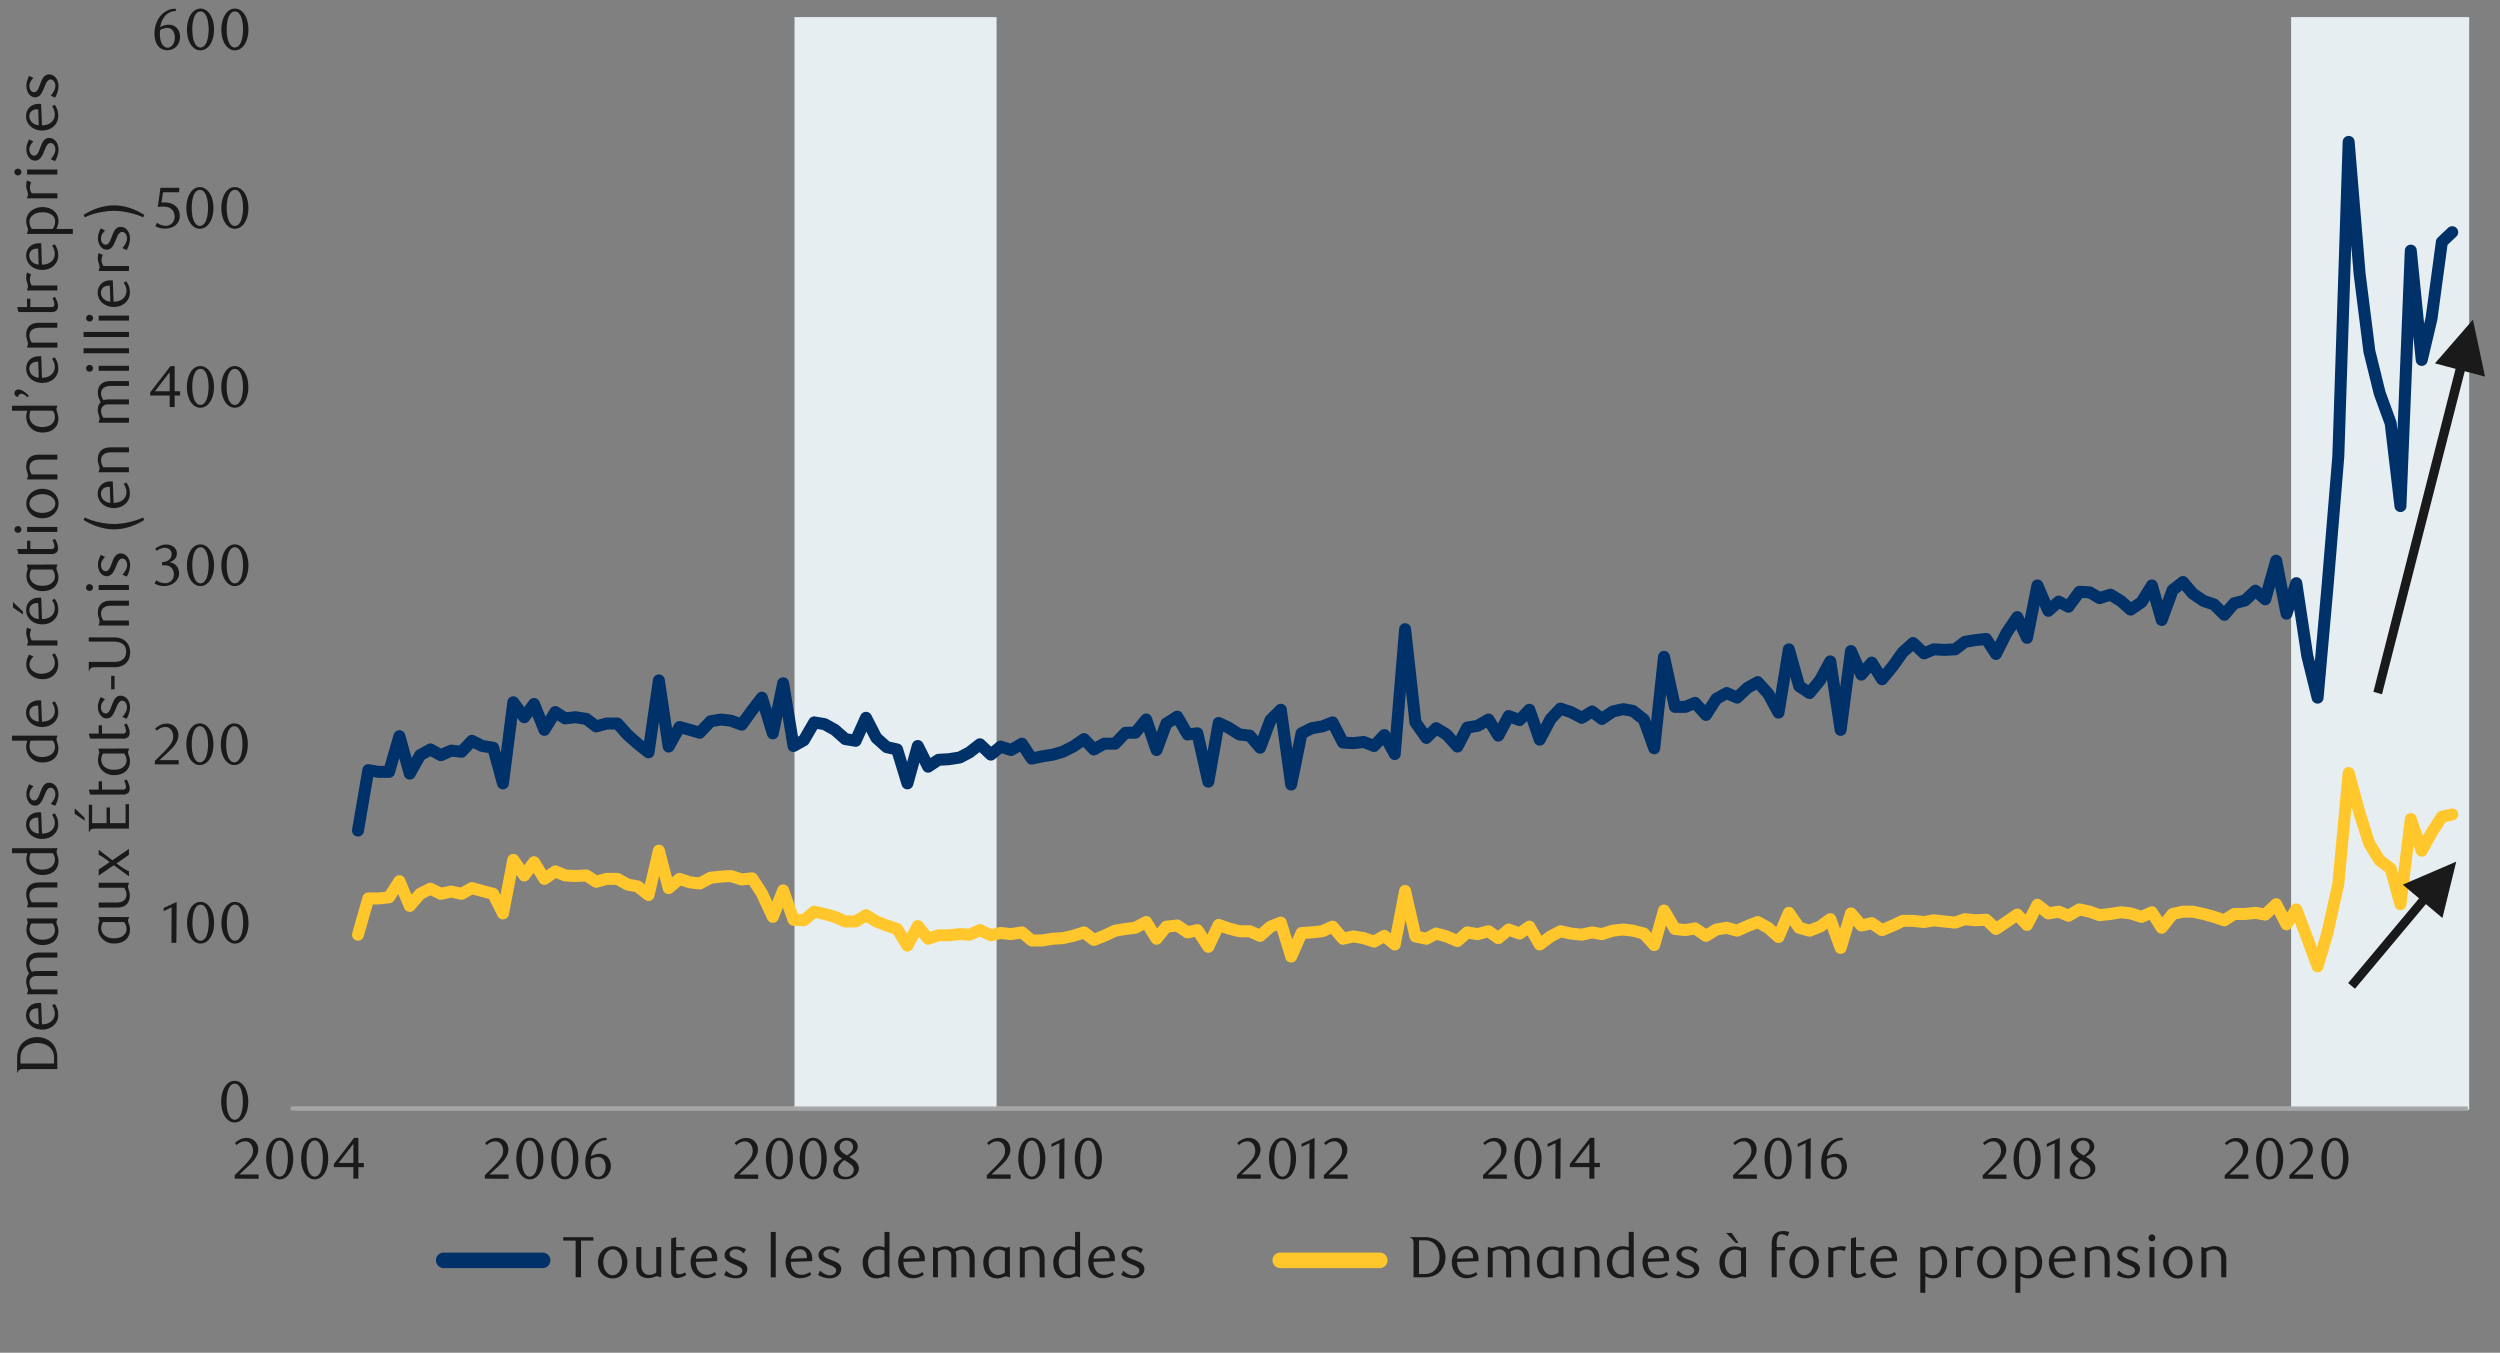 <svg id="_24" data-name="24" xmlns="http://www.w3.org/2000/svg" xmlns:xlink="http://www.w3.org/1999/xlink" viewBox="0 0 1460 790"><rect x="0" y="0" width="1460" height="790" fill="#808080" stroke="none"/><defs><clipPath id="clip-path"><rect x="32.32" y="-562.6" width="1431.36" height="1915.2" style="fill:none"/></clipPath><clipPath id="clip-path-4"><rect x="32.32" y="-28.7" width="1431.36" height="847.06" style="fill:none"/></clipPath></defs><rect x="172.31" y="646.19" width="1269.14" height="2.4" style="fill:#a6a6a6"/><path d="M141.83,643.45a27.39,27.39,0,0,0-.3-4.18,15.34,15.34,0,0,0-.9-3.37,6.09,6.09,0,0,0-1.49-2.23,3.09,3.09,0,0,0-4.15,0,6.16,6.16,0,0,0-1.48,2.21,14,14,0,0,0-.9,3.34,28.2,28.2,0,0,0,0,8.34,13.59,13.59,0,0,0,.92,3.33,6.35,6.35,0,0,0,1.49,2.22,3,3,0,0,0,4.11,0,6.1,6.1,0,0,0,1.5-2.22,15,15,0,0,0,.9-3.32A26.5,26.5,0,0,0,141.83,643.45Zm3.14-.05a18.64,18.64,0,0,1-.6,4.88,13,13,0,0,1-1.66,3.84,8.11,8.11,0,0,1-2.52,2.5,6,6,0,0,1-3.17.89,5.66,5.66,0,0,1-3.13-.91,8.22,8.22,0,0,1-2.48-2.5,13.23,13.23,0,0,1-1.65-3.82,18.93,18.93,0,0,1-.59-4.84,19.44,19.44,0,0,1,.59-4.91,14,14,0,0,1,1.63-3.89,7.94,7.94,0,0,1,2.48-2.54,6,6,0,0,1,6.32,0,8.25,8.25,0,0,1,2.52,2.54,13.14,13.14,0,0,1,1.66,3.87A18.82,18.82,0,0,1,145,643.4Z" style="fill:#1a1a1a"/><path d="M142,538.92a26.13,26.13,0,0,0-.31-4.18,14.3,14.3,0,0,0-.9-3.37,6.2,6.2,0,0,0-1.48-2.24,3.09,3.09,0,0,0-4.15,0,6.16,6.16,0,0,0-1.48,2.22,14.55,14.55,0,0,0-.91,3.33,29.2,29.2,0,0,0,0,8.35,14,14,0,0,0,.92,3.33,6.36,6.36,0,0,0,1.5,2.22,3,3,0,0,0,2,.8,3,3,0,0,0,2.06-.8,6,6,0,0,0,1.5-2.22,14,14,0,0,0,.9-3.32A25.28,25.28,0,0,0,142,538.92Zm3.13,0a18.65,18.65,0,0,1-.59,4.88,12.79,12.79,0,0,1-1.67,3.83,8.11,8.11,0,0,1-2.51,2.51,6,6,0,0,1-3.18.89,5.66,5.66,0,0,1-3.12-.91,8.22,8.22,0,0,1-2.48-2.5,13,13,0,0,1-1.65-3.82,18.49,18.49,0,0,1-.6-4.84,19,19,0,0,1,.6-4.91,14,14,0,0,1,1.63-3.89,7.94,7.94,0,0,1,2.48-2.54,5.82,5.82,0,0,1,3.14-.9,5.88,5.88,0,0,1,3.18.9,8.23,8.23,0,0,1,2.51,2.54,13.15,13.15,0,0,1,1.67,3.87A18.84,18.84,0,0,1,145.1,538.87Zm-23.22,0a27.39,27.39,0,0,0-.3-4.18,14.78,14.78,0,0,0-.91-3.37,6.08,6.08,0,0,0-1.48-2.24,3.09,3.09,0,0,0-4.15,0,6.16,6.16,0,0,0-1.48,2.22,14.55,14.55,0,0,0-.91,3.33,29.2,29.2,0,0,0,0,8.35,14.54,14.54,0,0,0,.92,3.33,6.36,6.36,0,0,0,1.5,2.22,3,3,0,0,0,2,.8,3,3,0,0,0,2.06-.8,5.87,5.87,0,0,0,1.5-2.22,14.46,14.46,0,0,0,.91-3.32A26.5,26.5,0,0,0,121.88,538.92Zm3.13,0a18.65,18.65,0,0,1-.59,4.88,12.79,12.79,0,0,1-1.67,3.83,8.11,8.11,0,0,1-2.51,2.51,6,6,0,0,1-3.18.89,5.66,5.66,0,0,1-3.12-.91,8.22,8.22,0,0,1-2.48-2.5,13.23,13.23,0,0,1-1.65-3.82,18.5,18.5,0,0,1-.59-4.84,19,19,0,0,1,.59-4.91,14,14,0,0,1,1.63-3.89,7.94,7.94,0,0,1,2.48-2.54,5.82,5.82,0,0,1,3.14-.9,5.88,5.88,0,0,1,3.18.9,8.23,8.23,0,0,1,2.51,2.54,13.15,13.15,0,0,1,1.67,3.87A18.84,18.84,0,0,1,125,538.87Zm-24.92,11.7.1-20.74-4.63,2.22v-1.84l7.59-3.51L103,550.57Z" style="fill:#1a1a1a"/><path d="M141.6,434.73a27.34,27.34,0,0,0-.31-4.18,15,15,0,0,0-.9-3.38,6.25,6.25,0,0,0-1.48-2.23,3.1,3.1,0,0,0-4.16,0,6.29,6.29,0,0,0-1.48,2.22,14.08,14.08,0,0,0-.9,3.33,28.27,28.27,0,0,0,0,8.35,13.59,13.59,0,0,0,.92,3.33,6.36,6.36,0,0,0,1.5,2.22,3,3,0,0,0,2,.8,3,3,0,0,0,2.06-.8,6.1,6.1,0,0,0,1.5-2.22,14.62,14.62,0,0,0,.9-3.32A26.45,26.45,0,0,0,141.6,434.73Zm3.13-.05a18.64,18.64,0,0,1-.6,4.88,12.89,12.89,0,0,1-1.66,3.83A8.11,8.11,0,0,1,140,445.9a6,6,0,0,1-3.18.89,5.69,5.69,0,0,1-3.13-.91,8.22,8.22,0,0,1-2.48-2.5,13.23,13.23,0,0,1-1.65-3.82,18.93,18.93,0,0,1-.59-4.84,19.44,19.44,0,0,1,.59-4.91,13.69,13.69,0,0,1,1.64-3.89,7.83,7.83,0,0,1,2.48-2.54,5.82,5.82,0,0,1,3.14-.9,5.93,5.93,0,0,1,3.18.9,8.23,8.23,0,0,1,2.51,2.54,13.14,13.14,0,0,1,1.66,3.87A18.82,18.82,0,0,1,144.73,434.68Zm-23.22.05a26.13,26.13,0,0,0-.31-4.18,14.53,14.53,0,0,0-.9-3.38,6.25,6.25,0,0,0-1.48-2.23,3.1,3.1,0,0,0-4.16,0,6.29,6.29,0,0,0-1.48,2.22,14.57,14.57,0,0,0-.9,3.33,28.27,28.27,0,0,0,0,8.35,13.59,13.59,0,0,0,.92,3.33,6.36,6.36,0,0,0,1.5,2.22,3,3,0,0,0,2,.8,3,3,0,0,0,2.06-.8,6.1,6.1,0,0,0,1.5-2.22,14.12,14.12,0,0,0,.9-3.32A25.28,25.28,0,0,0,121.51,434.73Zm3.13-.05a19.08,19.08,0,0,1-.59,4.88,13.16,13.16,0,0,1-1.67,3.83,8.11,8.11,0,0,1-2.51,2.51,6,6,0,0,1-3.18.89,5.69,5.69,0,0,1-3.13-.91,8.33,8.33,0,0,1-2.48-2.5,13,13,0,0,1-1.64-3.82,18.49,18.49,0,0,1-.6-4.84,19,19,0,0,1,.6-4.91,13.68,13.68,0,0,1,1.63-3.89,7.83,7.83,0,0,1,2.48-2.54,5.82,5.82,0,0,1,3.14-.9,5.93,5.93,0,0,1,3.18.9,8.23,8.23,0,0,1,2.51,2.54,13.42,13.42,0,0,1,1.67,3.87A19.28,19.28,0,0,1,124.64,434.68Zm-34.19,11.7v-2l4.5-4.47a43,43,0,0,0,4.51-5.09,7.69,7.69,0,0,0,1.69-4.54,7.5,7.5,0,0,0-.33-2.27,5.63,5.63,0,0,0-.9-1.8A4.12,4.12,0,0,0,98.51,425a4,4,0,0,0-1.89-.43,6.34,6.34,0,0,0-2.76.6,8.47,8.47,0,0,0-2.28,1.58l-1-1.22a13.12,13.12,0,0,1,3.27-2.23,8.56,8.56,0,0,1,3.61-.74,6.94,6.94,0,0,1,2.62.5,6.4,6.4,0,0,1,3.59,3.53,7,7,0,0,1,.53,2.74,7.51,7.51,0,0,1-.6,3,13.56,13.56,0,0,1-1.46,2.64,18.54,18.54,0,0,1-1.84,2.22c-.65.67-1.23,1.25-1.75,1.72l-5.38,5h11.17v2.52Z" style="fill:#1a1a1a"/><path d="M141.94,330.2a27.48,27.48,0,0,0-.31-4.19,14.57,14.57,0,0,0-.9-3.37,6.25,6.25,0,0,0-1.48-2.23,3.1,3.1,0,0,0-4.16,0,6.2,6.2,0,0,0-1.48,2.22,14.08,14.08,0,0,0-.9,3.33,28.27,28.27,0,0,0,0,8.35,13.59,13.59,0,0,0,.92,3.33,6.46,6.46,0,0,0,1.5,2.22,3,3,0,0,0,2,.8,3,3,0,0,0,2.06-.8,6.19,6.19,0,0,0,1.5-2.22,14.12,14.12,0,0,0,.9-3.32A26.45,26.45,0,0,0,141.94,330.2Zm3.13-.05a18.69,18.69,0,0,1-.6,4.88,12.89,12.89,0,0,1-1.66,3.83,8.11,8.11,0,0,1-2.51,2.51,6,6,0,0,1-3.18.89,5.77,5.77,0,0,1-3.13-.91,8.44,8.44,0,0,1-2.48-2.5,13,13,0,0,1-1.64-3.82,18.49,18.49,0,0,1-.6-4.84,19,19,0,0,1,.6-4.91,13.68,13.68,0,0,1,1.63-3.89,7.83,7.83,0,0,1,2.48-2.54,5.83,5.83,0,0,1,3.14-.91,5.94,5.94,0,0,1,3.18.91,8.23,8.23,0,0,1,2.51,2.54,13.14,13.14,0,0,1,1.66,3.87A18.82,18.82,0,0,1,145.07,330.15Zm-23.22.05a26.26,26.26,0,0,0-.31-4.19,14.57,14.57,0,0,0-.9-3.37,6.25,6.25,0,0,0-1.48-2.23,3.1,3.1,0,0,0-4.16,0,6.2,6.2,0,0,0-1.48,2.22,14.57,14.57,0,0,0-.9,3.33,28.27,28.27,0,0,0,0,8.35,13.59,13.59,0,0,0,.92,3.33,6.46,6.46,0,0,0,1.5,2.22,3,3,0,0,0,2,.8,3,3,0,0,0,2.06-.8,6.19,6.19,0,0,0,1.5-2.22,14.12,14.12,0,0,0,.9-3.32A25.28,25.28,0,0,0,121.85,330.2Zm3.13-.05a19.14,19.14,0,0,1-.59,4.88,13.16,13.16,0,0,1-1.67,3.83,8.11,8.11,0,0,1-2.51,2.51,6,6,0,0,1-3.18.89,5.8,5.8,0,0,1-3.13-.91,8.44,8.44,0,0,1-2.48-2.5,13,13,0,0,1-1.64-3.82,18.49,18.49,0,0,1-.6-4.84,19,19,0,0,1,.6-4.91,13.68,13.68,0,0,1,1.63-3.89,7.83,7.83,0,0,1,2.48-2.54,5.83,5.83,0,0,1,3.14-.91,5.91,5.91,0,0,1,3.18.91,8.23,8.23,0,0,1,2.51,2.54,13.42,13.42,0,0,1,1.67,3.87A19.28,19.28,0,0,1,125,330.15ZM99,328.4a6,6,0,0,1,2.28.63,5.79,5.79,0,0,1,1.75,1.39,6.47,6.47,0,0,1,1.14,2,7.11,7.11,0,0,1,.41,2.45,6.2,6.2,0,0,1-.71,2.91,8,8,0,0,1-1.91,2.35,8.79,8.79,0,0,1-2.76,1.56,9.35,9.35,0,0,1-3.23.57,13.23,13.23,0,0,1-2.68-.29,11.15,11.15,0,0,1-3-1.18l1-1.94a9.06,9.06,0,0,0,5.31,1.74,4.7,4.7,0,0,0,1.84-.38,5.16,5.16,0,0,0,1.58-1,5,5,0,0,0,1.11-1.6,5.19,5.19,0,0,0,.4-2.09,6.18,6.18,0,0,0-.4-2.33,5,5,0,0,0-1.09-1.69,4.55,4.55,0,0,0-1.62-1,5.74,5.74,0,0,0-2-.34H94.64v-1.91a6.69,6.69,0,0,0,4-1.26,4.1,4.1,0,0,0,1.57-3.47,3.26,3.26,0,0,0-1.11-2.55,3.87,3.87,0,0,0-2.67-1,7.09,7.09,0,0,0-2.52.43,11.14,11.14,0,0,0-2.45,1.31l-.82-1.3a15.72,15.72,0,0,1,3.1-1.73A8.3,8.3,0,0,1,97,318a7.87,7.87,0,0,1,2.54.39,6.43,6.43,0,0,1,2,1.07,4.89,4.89,0,0,1,1.29,1.64A5.11,5.11,0,0,1,103,325a5.15,5.15,0,0,1-.92,1.46,5.69,5.69,0,0,1-1.36,1.11A11.59,11.59,0,0,1,99,328.4Z" style="fill:#1a1a1a"/><path d="M141.9,226a27.53,27.53,0,0,0-.3-4.19,15.07,15.07,0,0,0-.91-3.37,6.12,6.12,0,0,0-1.48-2.23,3.09,3.09,0,0,0-4.15,0,6.07,6.07,0,0,0-1.48,2.22,14.08,14.08,0,0,0-.9,3.33,28.27,28.27,0,0,0,0,8.35,14.06,14.06,0,0,0,.91,3.33,6.46,6.46,0,0,0,1.5,2.22,3,3,0,0,0,2,.8,3.05,3.05,0,0,0,2.06-.8,6.05,6.05,0,0,0,1.49-2.22,14.61,14.61,0,0,0,.91-3.32A26.5,26.5,0,0,0,141.9,226Zm3.14,0a18.69,18.69,0,0,1-.6,4.88,13.27,13.27,0,0,1-1.66,3.83,8.25,8.25,0,0,1-2.52,2.51,6,6,0,0,1-3.18.89,5.74,5.74,0,0,1-3.12-.91,8.33,8.33,0,0,1-2.48-2.5,13.35,13.35,0,0,1-1.65-3.82,18.5,18.5,0,0,1-.59-4.84,19,19,0,0,1,.59-4.91,13.84,13.84,0,0,1,1.63-3.89,7.94,7.94,0,0,1,2.48-2.54,5.83,5.83,0,0,1,3.14-.91,5.89,5.89,0,0,1,3.18.91,8.36,8.36,0,0,1,2.52,2.54,13.41,13.41,0,0,1,1.66,3.87A18.82,18.82,0,0,1,145,226Zm-23.23,0a27.53,27.53,0,0,0-.3-4.19,15.65,15.65,0,0,0-.9-3.37,6.26,6.26,0,0,0-1.49-2.23,3.09,3.09,0,0,0-4.15,0,6.2,6.2,0,0,0-1.48,2.22,14.08,14.08,0,0,0-.9,3.33,28.27,28.27,0,0,0,0,8.35,13.59,13.59,0,0,0,.92,3.33,6.31,6.31,0,0,0,1.49,2.22,3,3,0,0,0,2,.8,3,3,0,0,0,2.06-.8,6.19,6.19,0,0,0,1.5-2.22,15.16,15.16,0,0,0,.9-3.32A26.5,26.5,0,0,0,121.81,226Zm3.14,0a18.69,18.69,0,0,1-.6,4.88,13,13,0,0,1-1.66,3.83,8.14,8.14,0,0,1-2.52,2.51,6,6,0,0,1-3.17.89,5.75,5.75,0,0,1-3.13-.91,8.33,8.33,0,0,1-2.48-2.5,13.35,13.35,0,0,1-1.65-3.82,18.93,18.93,0,0,1-.59-4.84,19.44,19.44,0,0,1,.59-4.91,13.84,13.84,0,0,1,1.63-3.89,7.94,7.94,0,0,1,2.48-2.54,5.94,5.94,0,0,1,6.32,0,8.25,8.25,0,0,1,2.52,2.54,13.14,13.14,0,0,1,1.66,3.87A18.82,18.82,0,0,1,125,226ZM99.1,217.33,90.49,228.5H99.1ZM102,231v6.71H99.1V231H87.7v-1.84l11.85-15.32H102V228.5h3.2V231Z" style="fill:#1a1a1a"/><path d="M141.94,121.48a27.48,27.48,0,0,0-.31-4.19,14.57,14.57,0,0,0-.9-3.37,6.25,6.25,0,0,0-1.48-2.23,3.1,3.1,0,0,0-4.16,0,6.2,6.2,0,0,0-1.48,2.22,14.08,14.08,0,0,0-.9,3.33,28.2,28.2,0,0,0,0,8.34,13.55,13.55,0,0,0,.92,3.34,6.32,6.32,0,0,0,1.5,2.21,2.92,2.92,0,0,0,2,.8,3,3,0,0,0,2.06-.8,6.06,6.06,0,0,0,1.5-2.21,14.12,14.12,0,0,0,.9-3.32A26.45,26.45,0,0,0,141.94,121.48Zm3.13,0a18.69,18.69,0,0,1-.6,4.88,13,13,0,0,1-1.66,3.83,8.11,8.11,0,0,1-2.51,2.51,6,6,0,0,1-3.18.88,5.76,5.76,0,0,1-3.13-.9,8.37,8.37,0,0,1-2.48-2.51,12.89,12.89,0,0,1-1.64-3.81,18.57,18.57,0,0,1-.6-4.85,19,19,0,0,1,.6-4.91,13.61,13.61,0,0,1,1.63-3.88,7.83,7.83,0,0,1,2.48-2.54,5.74,5.74,0,0,1,3.14-.91,5.85,5.85,0,0,1,3.18.91,8.23,8.23,0,0,1,2.51,2.54,13.14,13.14,0,0,1,1.66,3.87A18.82,18.82,0,0,1,145.07,121.43Zm-23.56,0a26.26,26.26,0,0,0-.31-4.19,14.57,14.57,0,0,0-.9-3.37,6.25,6.25,0,0,0-1.48-2.23,3.1,3.1,0,0,0-4.16,0,6.2,6.2,0,0,0-1.48,2.22,14.57,14.57,0,0,0-.9,3.33,28.2,28.2,0,0,0,0,8.34,13.55,13.55,0,0,0,.92,3.34,6.32,6.32,0,0,0,1.5,2.21,2.92,2.92,0,0,0,2,.8,3,3,0,0,0,2.06-.8,6.06,6.06,0,0,0,1.5-2.21,14.12,14.12,0,0,0,.9-3.32A25.28,25.28,0,0,0,121.51,121.48Zm3.13,0a19.14,19.14,0,0,1-.59,4.88,13.28,13.28,0,0,1-1.67,3.83,8.11,8.11,0,0,1-2.51,2.51,6,6,0,0,1-3.18.88,5.79,5.79,0,0,1-3.13-.9,8.37,8.37,0,0,1-2.48-2.51,12.89,12.89,0,0,1-1.64-3.81,18.57,18.57,0,0,1-.6-4.85,19,19,0,0,1,.6-4.91,13.61,13.61,0,0,1,1.63-3.88,7.83,7.83,0,0,1,2.48-2.54,5.74,5.74,0,0,1,3.14-.91,5.85,5.85,0,0,1,3.18.91,8.23,8.23,0,0,1,2.51,2.54,13.42,13.42,0,0,1,1.67,3.87A19.28,19.28,0,0,1,124.64,121.43Zm-20-9.21H95.19l-.89,6,.75-.05.75,0a11.64,11.64,0,0,1,4.48.75,7.62,7.62,0,0,1,2.82,1.91,6.64,6.64,0,0,1,1.47,2.57,9.56,9.56,0,0,1,.42,2.74,6.8,6.8,0,0,1-.69,3.08,7.29,7.29,0,0,1-1.88,2.35A8.46,8.46,0,0,1,99.7,133a10.06,10.06,0,0,1-3.25.52,13.73,13.73,0,0,1-2.78-.28,12.21,12.21,0,0,1-3-1.18l1.06-1.94A8.93,8.93,0,0,0,97,131.87a4.71,4.71,0,0,0,1.82-.38,5,5,0,0,0,2.72-2.69,5,5,0,0,0,.43-2.11,6.6,6.6,0,0,0-.61-3,5.1,5.1,0,0,0-1.59-1.86,5.84,5.84,0,0,0-2.21-.93,12.27,12.27,0,0,0-2.47-.26,13.3,13.3,0,0,0-1.55.09q-.77.07-1.41.18l1.57-11.23h11Z" style="fill:#1a1a1a"/><path d="M141.94,17.29a27.48,27.48,0,0,0-.31-4.19,14.57,14.57,0,0,0-.9-3.37,6.25,6.25,0,0,0-1.48-2.23,3.1,3.1,0,0,0-4.16,0,6.25,6.25,0,0,0-1.48,2.21,14.3,14.3,0,0,0-.9,3.34,27,27,0,0,0-.31,4.17,27,27,0,0,0,.31,4.17,13.55,13.55,0,0,0,.92,3.34,6.32,6.32,0,0,0,1.5,2.21,2.92,2.92,0,0,0,2,.8,3,3,0,0,0,2.06-.8,6.06,6.06,0,0,0,1.5-2.21,14.12,14.12,0,0,0,.9-3.32A26.45,26.45,0,0,0,141.94,17.29Zm3.13-.05a18.69,18.69,0,0,1-.6,4.88A13,13,0,0,1,142.81,26a8.11,8.11,0,0,1-2.51,2.51,6,6,0,0,1-3.18.88,5.76,5.76,0,0,1-3.13-.9,8.37,8.37,0,0,1-2.48-2.51,12.89,12.89,0,0,1-1.64-3.81,18.57,18.57,0,0,1-.6-4.85,19,19,0,0,1,.6-4.91,13.61,13.61,0,0,1,1.63-3.88A7.83,7.83,0,0,1,134,5.94,5.74,5.74,0,0,1,137.12,5a5.85,5.85,0,0,1,3.18.91,8.23,8.23,0,0,1,2.51,2.54,13.14,13.14,0,0,1,1.66,3.87A18.82,18.82,0,0,1,145.07,17.24Zm-23.22.05a26.26,26.26,0,0,0-.31-4.19,14.57,14.57,0,0,0-.9-3.37,6.25,6.25,0,0,0-1.48-2.23,3.1,3.1,0,0,0-4.16,0,6.25,6.25,0,0,0-1.48,2.21,14.81,14.81,0,0,0-.9,3.34,27,27,0,0,0-.31,4.17,27,27,0,0,0,.31,4.17,13.55,13.55,0,0,0,.92,3.34,6.32,6.32,0,0,0,1.5,2.21,2.92,2.92,0,0,0,2,.8,3,3,0,0,0,2.06-.8,6.06,6.06,0,0,0,1.5-2.21,14.12,14.12,0,0,0,.9-3.32A25.28,25.28,0,0,0,121.85,17.29Zm3.13-.05a19.14,19.14,0,0,1-.59,4.88A13.28,13.28,0,0,1,122.72,26a8.11,8.11,0,0,1-2.51,2.51,6,6,0,0,1-3.18.88,5.79,5.79,0,0,1-3.13-.9,8.37,8.37,0,0,1-2.48-2.51,12.89,12.89,0,0,1-1.64-3.81,18.57,18.57,0,0,1-.6-4.85,19,19,0,0,1,.6-4.91,13.61,13.61,0,0,1,1.63-3.88,7.83,7.83,0,0,1,2.48-2.54A5.74,5.74,0,0,1,117,5a5.83,5.83,0,0,1,3.18.91,8.23,8.23,0,0,1,2.51,2.54,13.42,13.42,0,0,1,1.67,3.87A19.28,19.28,0,0,1,125,17.24Zm-31.5.36c0,.32-.07.64-.1,1s0,.69,0,1a19.92,19.92,0,0,0,.2,2.82,9.07,9.07,0,0,0,.58,2.22,5.82,5.82,0,0,0,1.59,2.41,3.22,3.22,0,0,0,2.11.79,3.3,3.3,0,0,0,1.57-.4,3.91,3.91,0,0,0,1.34-1.14,5.88,5.88,0,0,0,.93-1.8,7.24,7.24,0,0,0,.36-2.35,6.77,6.77,0,0,0-1.2-4.38,3.91,3.91,0,0,0-3.14-1.44,7.2,7.2,0,0,0-2,.29A8.93,8.93,0,0,0,93.48,17.6Zm9.4-11.2A10.13,10.13,0,0,0,99.73,7,9.23,9.23,0,0,0,97.5,8.23,7.53,7.53,0,0,0,96,9.78c-.38.56-.71,1.09-1,1.59a11.09,11.09,0,0,0-.89,2.12,13.42,13.42,0,0,0-.54,2.37,10.75,10.75,0,0,1,2.6-1.11,9.92,9.92,0,0,1,2.44-.32,6.72,6.72,0,0,1,2.52.48,6.12,6.12,0,0,1,2.09,1.39,6.62,6.62,0,0,1,1.41,2.25,8.44,8.44,0,0,1,.51,3,8.23,8.23,0,0,1-.63,3.32,7,7,0,0,1-4,3.93,7.54,7.54,0,0,1-2.72.51,7.64,7.64,0,0,1-3-.57A6.26,6.26,0,0,1,92.43,27a9.13,9.13,0,0,1-1.62-3.11,14.92,14.92,0,0,1-.59-4.48,16.51,16.51,0,0,1,1-5.72,14.37,14.37,0,0,1,2.6-4.53,12,12,0,0,1,3.89-3,10.86,10.86,0,0,1,4.81-1.07Z" style="fill:#1a1a1a"/><path d="M1368.35,676.72a27.53,27.53,0,0,0-.3-4.19,15.07,15.07,0,0,0-.91-3.37,6.12,6.12,0,0,0-1.48-2.23,3.09,3.09,0,0,0-4.15,0,6.2,6.2,0,0,0-1.48,2.22,14.08,14.08,0,0,0-.9,3.33,28.2,28.2,0,0,0,0,8.34,13.55,13.55,0,0,0,.92,3.34,6.17,6.17,0,0,0,1.49,2.21,2.93,2.93,0,0,0,2,.8,3,3,0,0,0,2.06-.8,5.92,5.92,0,0,0,1.49-2.21,14.61,14.61,0,0,0,.91-3.32A26.5,26.5,0,0,0,1368.35,676.72Zm3.14-.05a18.69,18.69,0,0,1-.6,4.88,13.27,13.27,0,0,1-1.66,3.83,8.25,8.25,0,0,1-2.52,2.51,5.94,5.94,0,0,1-3.17.88,5.74,5.74,0,0,1-3.13-.9,8.25,8.25,0,0,1-2.48-2.51,13.17,13.17,0,0,1-1.65-3.81,19,19,0,0,1-.59-4.85,19.49,19.49,0,0,1,.59-4.91,13.9,13.9,0,0,1,1.63-3.88,7.94,7.94,0,0,1,2.48-2.54,5.94,5.94,0,0,1,6.32,0,8.36,8.36,0,0,1,2.52,2.54,13.41,13.41,0,0,1,1.66,3.87A18.82,18.82,0,0,1,1371.49,676.67ZM1337,688.37v-2l4.49-4.46a44,44,0,0,0,4.52-5.09,7.7,7.7,0,0,0,1.68-4.54,7.78,7.78,0,0,0-.32-2.27,6.07,6.07,0,0,0-.9-1.8A4.06,4.06,0,0,0,1345,667a4,4,0,0,0-1.89-.43,6.34,6.34,0,0,0-2.76.6,8.4,8.4,0,0,0-2.28,1.58l-1-1.23a13.49,13.49,0,0,1,3.26-2.22,8.6,8.6,0,0,1,3.61-.74,7.19,7.19,0,0,1,2.63.49,6.54,6.54,0,0,1,3.59,3.54,7,7,0,0,1,.53,2.74,7.51,7.51,0,0,1-.6,3,14.71,14.71,0,0,1-1.46,2.64,20.47,20.47,0,0,1-1.84,2.22c-.65.67-1.23,1.24-1.76,1.72l-5.38,5h11.17v2.52Zm-6.74-11.65a26.26,26.26,0,0,0-.31-4.19,14.57,14.57,0,0,0-.9-3.37,6.25,6.25,0,0,0-1.48-2.23,3.1,3.1,0,0,0-4.16,0,6.2,6.2,0,0,0-1.48,2.22,15.1,15.1,0,0,0-.9,3.33,28.2,28.2,0,0,0,0,8.34,14,14,0,0,0,.92,3.34,6.32,6.32,0,0,0,1.5,2.21,2.92,2.92,0,0,0,2,.8,3,3,0,0,0,2.06-.8,6.06,6.06,0,0,0,1.5-2.21,14.12,14.12,0,0,0,.9-3.32A25.28,25.28,0,0,0,1330.22,676.72Zm3.13-.05a19.14,19.14,0,0,1-.59,4.88,13,13,0,0,1-1.67,3.83,8.11,8.11,0,0,1-2.51,2.51,6,6,0,0,1-3.18.88,5.79,5.79,0,0,1-3.13-.9,8.37,8.37,0,0,1-2.48-2.51,12.89,12.89,0,0,1-1.64-3.81,18.57,18.57,0,0,1-.6-4.85,19,19,0,0,1,.6-4.91,13.61,13.61,0,0,1,1.63-3.88,7.94,7.94,0,0,1,2.48-2.54,5.74,5.74,0,0,1,3.14-.91,5.83,5.83,0,0,1,3.18.91,8.23,8.23,0,0,1,2.51,2.54,13.15,13.15,0,0,1,1.67,3.87A19.28,19.28,0,0,1,1333.35,676.67Zm-34.18,11.7v-2l4.49-4.46a43.81,43.81,0,0,0,4.51-5.09,7.65,7.65,0,0,0,1.69-4.54,7.46,7.46,0,0,0-.33-2.27,5.63,5.63,0,0,0-.9-1.8,4,4,0,0,0-3.3-1.62,6.34,6.34,0,0,0-2.76.6,8.25,8.25,0,0,0-2.28,1.58l-1-1.23a13.34,13.34,0,0,1,3.27-2.22,8.56,8.56,0,0,1,3.61-.74,7.14,7.14,0,0,1,2.62.49,6.6,6.6,0,0,1,2.15,1.4,6.51,6.51,0,0,1,1.44,2.14,6.8,6.8,0,0,1,.53,2.74,7.68,7.68,0,0,1-.59,3,14.15,14.15,0,0,1-1.47,2.64,19.37,19.37,0,0,1-1.84,2.22c-.64.67-1.23,1.24-1.75,1.72l-5.38,5h11.17v2.52Zm-84-10.87a12.76,12.76,0,0,0-1.33,1.14,9.06,9.06,0,0,0-1.14,1.35,7.19,7.19,0,0,0-.79,1.5,4.57,4.57,0,0,0,0,3.15,4.13,4.13,0,0,0,.86,1.36,3.93,3.93,0,0,0,1.39.94,5.32,5.32,0,0,0,2,.34,5.38,5.38,0,0,0,2-.34,4.28,4.28,0,0,0,1.45-.94,3.91,3.91,0,0,0,.89-1.36,4.52,4.52,0,0,0,.29-1.59,3.81,3.81,0,0,0-1.47-2.79c-.34-.29-.7-.58-1.07-.85s-.75-.53-1.12-.77L1216,678Zm1.66-2.75a7.58,7.58,0,0,0,1.32-.91,7.29,7.29,0,0,0,1.12-1.17,5.82,5.82,0,0,0,.78-1.36,3.92,3.92,0,0,0-.53-3.88,3.56,3.56,0,0,0-1.24-1,4.18,4.18,0,0,0-4.58.7,3.71,3.71,0,0,0-1.19,2.86,3,3,0,0,0,.34,1.45,5.39,5.39,0,0,0,.87,1.17,7,7,0,0,0,1.21,1c.45.29.91.58,1.36.85Zm-2.87,1.87c-.47-.3-1-.63-1.51-1a7.72,7.72,0,0,1-1.46-1.29,6.92,6.92,0,0,1-1.1-1.72,5.46,5.46,0,0,1-.44-2.3A4.61,4.61,0,0,1,1210,668a6.2,6.2,0,0,1,1.59-1.84,7.9,7.9,0,0,1,2.27-1.24,7.78,7.78,0,0,1,2.68-.46,9,9,0,0,1,2.54.35,6.29,6.29,0,0,1,2.05,1,5.17,5.17,0,0,1,1.38,1.64,4.46,4.46,0,0,1,.52,2.14,4.57,4.57,0,0,1-.4,1.94,5.44,5.44,0,0,1-1.07,1.55,9,9,0,0,1-1.58,1.3c-.61.39-1.25.79-1.91,1.17l.68.41,1.76,1.17a8.69,8.69,0,0,1,1.58,1.37,6.44,6.44,0,0,1,1.14,1.72,5.1,5.1,0,0,1,.44,2.21,5,5,0,0,1-.61,2.4,6.56,6.56,0,0,1-1.66,2,8.45,8.45,0,0,1-2.5,1.36,9.26,9.26,0,0,1-3.11.51,10.74,10.74,0,0,1-2.7-.32,6.62,6.62,0,0,1-2.24-1,4.85,4.85,0,0,1-1.53-1.66,4.76,4.76,0,0,1-.56-2.34,5.3,5.3,0,0,1,.54-2.45,7.67,7.67,0,0,1,1.34-1.87,10.45,10.45,0,0,1,1.69-1.41C1213,677.33,1213.49,677,1214,676.62Zm-14.15,11.75.1-20.74-4.63,2.21V668l7.59-3.5-.13,23.87Zm-11.24-11.65a27.53,27.53,0,0,0-.3-4.19,15.65,15.65,0,0,0-.9-3.37,6.26,6.26,0,0,0-1.49-2.23,3.09,3.09,0,0,0-4.15,0,6.2,6.2,0,0,0-1.48,2.22,14.08,14.08,0,0,0-.9,3.33,28.2,28.2,0,0,0,0,8.34,13.55,13.55,0,0,0,.92,3.34,6.17,6.17,0,0,0,1.49,2.21,3,3,0,0,0,2,.8,3,3,0,0,0,2.06-.8,6.06,6.06,0,0,0,1.5-2.21,15.16,15.16,0,0,0,.9-3.32A26.5,26.5,0,0,0,1188.57,676.72Zm3.14-.05a18.69,18.69,0,0,1-.6,4.88,13,13,0,0,1-1.66,3.83,8.14,8.14,0,0,1-2.52,2.51,5.94,5.94,0,0,1-3.17.88,5.74,5.74,0,0,1-3.13-.9,8.25,8.25,0,0,1-2.48-2.51,13.17,13.17,0,0,1-1.65-3.81,19,19,0,0,1-.59-4.85,19.49,19.49,0,0,1,.59-4.91,13.9,13.9,0,0,1,1.63-3.88,7.94,7.94,0,0,1,2.48-2.54,5.94,5.94,0,0,1,6.32,0,8.25,8.25,0,0,1,2.52,2.54,13.14,13.14,0,0,1,1.66,3.87A18.82,18.82,0,0,1,1191.71,676.67Zm-33.85,11.7v-2l4.5-4.46a44.77,44.77,0,0,0,4.51-5.09,7.7,7.7,0,0,0,1.68-4.54,7.46,7.46,0,0,0-.32-2.27,6.07,6.07,0,0,0-.9-1.8,4.06,4.06,0,0,0-1.42-1.19,4,4,0,0,0-1.89-.43,6.32,6.32,0,0,0-2.75.6,8.25,8.25,0,0,0-2.28,1.58l-1-1.23a13.34,13.34,0,0,1,3.27-2.22,8.53,8.53,0,0,1,3.61-.74,7.14,7.14,0,0,1,2.62.49,6.56,6.56,0,0,1,2.14,1.4,6.38,6.38,0,0,1,1.45,2.14,7,7,0,0,1,.53,2.74,7.51,7.51,0,0,1-.6,3,14.11,14.11,0,0,1-1.46,2.64,19.37,19.37,0,0,1-1.84,2.22c-.65.67-1.23,1.24-1.75,1.72l-5.38,5h11.16v2.52ZM1066.92,677c-.05.32-.08.64-.11,1s0,.69,0,1a19.92,19.92,0,0,0,.2,2.82,9.07,9.07,0,0,0,.58,2.22,5.82,5.82,0,0,0,1.59,2.41,3.22,3.22,0,0,0,2.11.79,3.27,3.27,0,0,0,1.57-.4,3.91,3.91,0,0,0,1.34-1.14,6.13,6.13,0,0,0,.94-1.8,7.53,7.53,0,0,0,.35-2.35,6.77,6.77,0,0,0-1.2-4.38,3.9,3.9,0,0,0-3.14-1.44,7.25,7.25,0,0,0-2,.29A8.71,8.71,0,0,0,1066.92,677Zm9.39-11.2a10.13,10.13,0,0,0-3.15.61,9.23,9.23,0,0,0-2.23,1.22,7.22,7.22,0,0,0-1.49,1.55,16.65,16.65,0,0,0-1,1.59,11.76,11.76,0,0,0-.89,2.12,13.42,13.42,0,0,0-.54,2.37,10.91,10.91,0,0,1,2.6-1.11,9.92,9.92,0,0,1,2.44-.32,6.72,6.72,0,0,1,2.52.48,6.12,6.12,0,0,1,2.09,1.39,6.62,6.62,0,0,1,1.41,2.25,8.44,8.44,0,0,1,.52,3,8.23,8.23,0,0,1-.63,3.32,7.39,7.39,0,0,1-1.67,2.44,7.25,7.25,0,0,1-2.37,1.49,7.5,7.5,0,0,1-2.72.51,7.64,7.64,0,0,1-3-.57,6.26,6.26,0,0,1-2.4-1.81,9.13,9.13,0,0,1-1.62-3.11,15.25,15.25,0,0,1-.59-4.48,16.74,16.74,0,0,1,.95-5.72,14.2,14.2,0,0,1,2.61-4.53,11.83,11.83,0,0,1,3.88-3,10.87,10.87,0,0,1,4.82-1.07Zm-21.89,22.54.1-20.74-4.63,2.21V668l7.59-3.5-.13,23.87Zm-11.24-11.65a27.53,27.53,0,0,0-.3-4.19,15.65,15.65,0,0,0-.9-3.37,6.26,6.26,0,0,0-1.49-2.23,3.09,3.09,0,0,0-4.15,0,6.2,6.2,0,0,0-1.48,2.22,14.08,14.08,0,0,0-.9,3.33,28.2,28.2,0,0,0,0,8.34,13.55,13.55,0,0,0,.92,3.34,6.17,6.17,0,0,0,1.49,2.21,3,3,0,0,0,2.05.8,3,3,0,0,0,2.06-.8,6.06,6.06,0,0,0,1.5-2.21,15.16,15.16,0,0,0,.9-3.32A26.5,26.5,0,0,0,1043.18,676.72Zm3.14-.05a18.69,18.69,0,0,1-.6,4.88,13,13,0,0,1-1.66,3.83,8.14,8.14,0,0,1-2.52,2.51,5.94,5.94,0,0,1-3.17.88,5.74,5.74,0,0,1-3.13-.9,8.25,8.25,0,0,1-2.48-2.51,13.17,13.17,0,0,1-1.65-3.81,19,19,0,0,1-.59-4.85,19.49,19.49,0,0,1,.59-4.91,13.9,13.9,0,0,1,1.63-3.88,7.94,7.94,0,0,1,2.48-2.54,5.94,5.94,0,0,1,6.32,0,8.25,8.25,0,0,1,2.52,2.54,13.14,13.14,0,0,1,1.66,3.87A18.82,18.82,0,0,1,1046.32,676.67Zm-34.19,11.7v-2l4.5-4.46a44.77,44.77,0,0,0,4.51-5.09,7.7,7.7,0,0,0,1.68-4.54,7.78,7.78,0,0,0-.32-2.27,6.07,6.07,0,0,0-.9-1.8,4.06,4.06,0,0,0-1.42-1.19,4,4,0,0,0-1.89-.43,6.32,6.32,0,0,0-2.75.6,8.45,8.45,0,0,0-2.29,1.58l-1-1.23a13.34,13.34,0,0,1,3.27-2.22,8.53,8.53,0,0,1,3.61-.74,7.14,7.14,0,0,1,2.62.49,6.54,6.54,0,0,1,3.59,3.54,7,7,0,0,1,.53,2.74,7.51,7.51,0,0,1-.6,3,14.11,14.11,0,0,1-1.46,2.64,19.37,19.37,0,0,1-1.84,2.22c-.65.67-1.23,1.24-1.76,1.72l-5.37,5H1026v2.52ZM928.2,668l-8.61,11.17h8.61Zm2.93,13.62v6.71H928.2v-6.71H916.79v-1.84l11.85-15.32h2.49v14.71h3.2v2.45Zm-22.78,6.71.1-20.74-4.63,2.21V668l7.59-3.5-.13,23.87Zm-11.24-11.65a27.53,27.53,0,0,0-.3-4.19,15.07,15.07,0,0,0-.91-3.37,6.12,6.12,0,0,0-1.48-2.23,3.09,3.09,0,0,0-4.15,0,6.2,6.2,0,0,0-1.48,2.22,14.08,14.08,0,0,0-.9,3.33,28.2,28.2,0,0,0,0,8.34,13.55,13.55,0,0,0,.92,3.34,6.17,6.17,0,0,0,1.49,2.21,2.93,2.93,0,0,0,2.05.8,3,3,0,0,0,2.06-.8,5.92,5.92,0,0,0,1.49-2.21,14.61,14.61,0,0,0,.91-3.32A26.5,26.5,0,0,0,897.11,676.72Zm3.14-.05a18.69,18.69,0,0,1-.6,4.88,13.27,13.27,0,0,1-1.66,3.83,8.25,8.25,0,0,1-2.52,2.51,5.94,5.94,0,0,1-3.17.88,5.74,5.74,0,0,1-3.13-.9,8.25,8.25,0,0,1-2.48-2.51,13.17,13.17,0,0,1-1.65-3.81,19,19,0,0,1-.59-4.85,19.49,19.49,0,0,1,.59-4.91,13.9,13.9,0,0,1,1.63-3.88,7.94,7.94,0,0,1,2.48-2.54,5.94,5.94,0,0,1,6.32,0,8.36,8.36,0,0,1,2.52,2.54,13.41,13.41,0,0,1,1.66,3.87A18.82,18.82,0,0,1,900.25,676.67Zm-34.19,11.7v-2l4.49-4.46a44,44,0,0,0,4.52-5.09,7.7,7.7,0,0,0,1.68-4.54,7.78,7.78,0,0,0-.32-2.27,6.07,6.07,0,0,0-.9-1.8,4.06,4.06,0,0,0-1.42-1.19,4,4,0,0,0-1.89-.43,6.29,6.29,0,0,0-2.75.6,8.3,8.3,0,0,0-2.29,1.58l-1-1.23a13.34,13.34,0,0,1,3.27-2.22,8.52,8.52,0,0,1,3.6-.74,7.15,7.15,0,0,1,2.63.49,6.54,6.54,0,0,1,3.59,3.54,7,7,0,0,1,.53,2.74,7.51,7.51,0,0,1-.6,3,14.71,14.71,0,0,1-1.46,2.64,20.47,20.47,0,0,1-1.84,2.22c-.65.67-1.23,1.24-1.76,1.72l-5.38,5H880v2.52Zm-92.95,0v-2l4.49-4.46a43.81,43.81,0,0,0,4.51-5.09,7.65,7.65,0,0,0,1.69-4.54,7.46,7.46,0,0,0-.33-2.27,5.63,5.63,0,0,0-.9-1.8,4,4,0,0,0-3.3-1.62,6.34,6.34,0,0,0-2.76.6,8.25,8.25,0,0,0-2.28,1.58l-1-1.23a13.34,13.34,0,0,1,3.27-2.22,8.56,8.56,0,0,1,3.61-.74,7.14,7.14,0,0,1,2.62.49,6.6,6.6,0,0,1,2.15,1.4,6.51,6.51,0,0,1,1.44,2.14,6.8,6.8,0,0,1,.53,2.74,7.68,7.68,0,0,1-.59,3,14.15,14.15,0,0,1-1.47,2.64,19.37,19.37,0,0,1-1.84,2.22c-.64.67-1.23,1.24-1.75,1.72l-5.38,5H787v2.52Zm-8.45,0,.1-20.74-4.63,2.21V668l7.6-3.5-.14,23.87Zm-10.89-11.65a27.48,27.48,0,0,0-.31-4.19,15.09,15.09,0,0,0-.9-3.37,6.25,6.25,0,0,0-1.48-2.23,3.1,3.1,0,0,0-4.16,0,6.2,6.2,0,0,0-1.48,2.22,14.08,14.08,0,0,0-.9,3.33,28.2,28.2,0,0,0,0,8.34,13.55,13.55,0,0,0,.92,3.34,6.32,6.32,0,0,0,1.5,2.21,2.92,2.92,0,0,0,2,.8,3,3,0,0,0,2.06-.8,6.06,6.06,0,0,0,1.5-2.21,14.62,14.62,0,0,0,.9-3.32A26.45,26.45,0,0,0,753.77,676.72Zm3.13-.05a18.69,18.69,0,0,1-.6,4.88,13,13,0,0,1-1.66,3.83,8,8,0,0,1-2.52,2.51,5.94,5.94,0,0,1-3.17.88,5.76,5.76,0,0,1-3.13-.9,8.25,8.25,0,0,1-2.48-2.51,13.17,13.17,0,0,1-1.65-3.81,19,19,0,0,1-.59-4.85,19.49,19.49,0,0,1,.59-4.91,13.62,13.62,0,0,1,1.64-3.88,7.83,7.83,0,0,1,2.48-2.54,5.92,5.92,0,0,1,6.31,0,8.15,8.15,0,0,1,2.52,2.54,13.14,13.14,0,0,1,1.66,3.87A18.82,18.82,0,0,1,756.9,676.67Zm-34.53,11.7v-2l4.5-4.46a43.81,43.81,0,0,0,4.51-5.09,7.7,7.7,0,0,0,1.68-4.54,7.46,7.46,0,0,0-.32-2.27,5.84,5.84,0,0,0-.9-1.8,4.12,4.12,0,0,0-1.41-1.19,4,4,0,0,0-1.89-.43,6.34,6.34,0,0,0-2.76.6,8.25,8.25,0,0,0-2.28,1.58l-1-1.23a13.34,13.34,0,0,1,3.27-2.22,8.53,8.53,0,0,1,3.61-.74A7.14,7.14,0,0,1,732,665a6.46,6.46,0,0,1,2.14,1.4,6.38,6.38,0,0,1,1.45,2.14,7,7,0,0,1,.53,2.74,7.51,7.51,0,0,1-.6,3,13.56,13.56,0,0,1-1.46,2.64,19.37,19.37,0,0,1-1.84,2.22c-.65.67-1.23,1.24-1.75,1.72l-5.38,5h11.16v2.52Zm-82-11.65a27.53,27.53,0,0,0-.3-4.19,15.07,15.07,0,0,0-.91-3.37,6.12,6.12,0,0,0-1.48-2.23,3.09,3.09,0,0,0-4.15,0,6.07,6.07,0,0,0-1.48,2.22,14.08,14.08,0,0,0-.9,3.33,28.2,28.2,0,0,0,0,8.34,14,14,0,0,0,.91,3.34,6.32,6.32,0,0,0,1.5,2.21,2.93,2.93,0,0,0,2,.8,3,3,0,0,0,2.06-.8,5.92,5.92,0,0,0,1.49-2.21,14.61,14.61,0,0,0,.91-3.32A26.5,26.5,0,0,0,640.38,676.72Zm3.13-.05a18.7,18.7,0,0,1-.59,4.88,13.27,13.27,0,0,1-1.66,3.83,8.25,8.25,0,0,1-2.52,2.51,6,6,0,0,1-3.18.88,5.73,5.73,0,0,1-3.12-.9,8.25,8.25,0,0,1-2.48-2.51,13.17,13.17,0,0,1-1.65-3.81,18.58,18.58,0,0,1-.59-4.85,19,19,0,0,1,.59-4.91,13.9,13.9,0,0,1,1.63-3.88,7.94,7.94,0,0,1,2.48-2.54,5.74,5.74,0,0,1,3.14-.91,5.81,5.81,0,0,1,3.18.91,8.36,8.36,0,0,1,2.52,2.54,13.41,13.41,0,0,1,1.66,3.87A18.84,18.84,0,0,1,643.51,676.67Zm-24.92,11.7.1-20.74-4.63,2.21V668l7.6-3.5-.14,23.87Zm-11.24-11.65a27.53,27.53,0,0,0-.3-4.19,15.65,15.65,0,0,0-.9-3.37,6.13,6.13,0,0,0-1.49-2.23,3.09,3.09,0,0,0-4.15,0,6.2,6.2,0,0,0-1.48,2.22,14.08,14.08,0,0,0-.9,3.33,28.2,28.2,0,0,0,0,8.34,13.55,13.55,0,0,0,.92,3.34,6.3,6.3,0,0,0,1.49,2.21,3,3,0,0,0,4.11,0,6.06,6.06,0,0,0,1.5-2.21,15.16,15.16,0,0,0,.9-3.32A26.5,26.5,0,0,0,607.35,676.72Zm3.14-.05a18.69,18.69,0,0,1-.6,4.88,13,13,0,0,1-1.66,3.83,8.14,8.14,0,0,1-2.52,2.51,5.94,5.94,0,0,1-3.17.88,5.74,5.74,0,0,1-3.13-.9,8.25,8.25,0,0,1-2.48-2.51,13.17,13.17,0,0,1-1.65-3.81,19,19,0,0,1-.59-4.85,19.49,19.49,0,0,1,.59-4.91,13.9,13.9,0,0,1,1.63-3.88,7.94,7.94,0,0,1,2.48-2.54,5.94,5.94,0,0,1,6.32,0,8.25,8.25,0,0,1,2.52,2.54,13.14,13.14,0,0,1,1.66,3.87A18.82,18.82,0,0,1,610.49,676.67Zm-34.19,11.7v-2l4.5-4.46a44.77,44.77,0,0,0,4.51-5.09,7.7,7.7,0,0,0,1.68-4.54,7.46,7.46,0,0,0-.32-2.27,6.07,6.07,0,0,0-.9-1.8,4.06,4.06,0,0,0-1.42-1.19,4,4,0,0,0-1.89-.43,6.32,6.32,0,0,0-2.75.6,8.25,8.25,0,0,0-2.28,1.58l-1-1.23a13.34,13.34,0,0,1,3.27-2.22,8.53,8.53,0,0,1,3.61-.74,7.14,7.14,0,0,1,2.62.49,6.56,6.56,0,0,1,2.14,1.4,6.38,6.38,0,0,1,1.45,2.14,7,7,0,0,1,.53,2.74,7.51,7.51,0,0,1-.6,3,14.11,14.11,0,0,1-1.46,2.64,19.37,19.37,0,0,1-1.84,2.22c-.65.67-1.23,1.24-1.75,1.72l-5.38,5h11.16v2.52ZM493,677.5a13.78,13.78,0,0,0-1.32,1.14,8,8,0,0,0-1.14,1.35,6.75,6.75,0,0,0-.79,1.5,4.42,4.42,0,0,0,0,3.15,4.1,4.1,0,0,0,.85,1.36,4,4,0,0,0,1.4.94,5.32,5.32,0,0,0,2,.34,5.42,5.42,0,0,0,2-.34,4.28,4.28,0,0,0,1.45-.94,3.75,3.75,0,0,0,.88-1.36,4.31,4.31,0,0,0,.29-1.59,3.79,3.79,0,0,0-1.46-2.79c-.34-.29-.7-.58-1.07-.85s-.75-.53-1.13-.77-.72-.45-1.05-.64Zm1.67-2.75a7.51,7.51,0,0,0,1.31-.91,7.35,7.35,0,0,0,1.13-1.17,5.82,5.82,0,0,0,.78-1.36,4,4,0,0,0,.29-1.5,3.84,3.84,0,0,0-.82-2.38,3.65,3.65,0,0,0-1.24-1,4.18,4.18,0,0,0-4.58.7,3.71,3.71,0,0,0-1.19,2.86,3,3,0,0,0,.34,1.45,5.08,5.08,0,0,0,.87,1.17,7,7,0,0,0,1.21,1c.45.29.9.58,1.36.85Zm-2.87,1.87c-.48-.3-1-.63-1.51-1a7.72,7.72,0,0,1-1.46-1.29,7.25,7.25,0,0,1-1.11-1.72,5.62,5.62,0,0,1-.44-2.3,4.52,4.52,0,0,1,.6-2.28,6.2,6.2,0,0,1,1.59-1.84,8.08,8.08,0,0,1,4.95-1.7,9,9,0,0,1,2.54.35,6.29,6.29,0,0,1,2.05,1,5.17,5.17,0,0,1,1.38,1.64,4.45,4.45,0,0,1,.51,2.14,4.57,4.57,0,0,1-.39,1.94,5.65,5.65,0,0,1-1.07,1.55,9.36,9.36,0,0,1-1.58,1.3c-.61.39-1.25.79-1.92,1.17l.68.41,1.77,1.17a8.69,8.69,0,0,1,1.58,1.37,7,7,0,0,1,1.14,1.72,5.25,5.25,0,0,1,.44,2.21,5,5,0,0,1-.61,2.4,6.46,6.46,0,0,1-1.67,2,8.27,8.27,0,0,1-2.49,1.36,9.31,9.31,0,0,1-3.11.51,10.74,10.74,0,0,1-2.7-.32,6.62,6.62,0,0,1-2.24-1,4.85,4.85,0,0,1-1.53-1.66,4.66,4.66,0,0,1-.56-2.34,5.3,5.3,0,0,1,.54-2.45,7.67,7.67,0,0,1,1.34-1.87,10,10,0,0,1,1.68-1.41Zm-12.11.1a26.26,26.26,0,0,0-.31-4.19,14.57,14.57,0,0,0-.9-3.37,6.25,6.25,0,0,0-1.48-2.23,3.09,3.09,0,0,0-4.15,0,6.07,6.07,0,0,0-1.48,2.22,14.55,14.55,0,0,0-.91,3.33,29.13,29.13,0,0,0,0,8.34,14,14,0,0,0,.92,3.34,6.32,6.32,0,0,0,1.5,2.21,2.92,2.92,0,0,0,2,.8,3,3,0,0,0,2.06-.8,5.94,5.94,0,0,0,1.5-2.21,14.12,14.12,0,0,0,.9-3.32A25.28,25.28,0,0,0,479.67,676.72Zm3.13-.05a19.14,19.14,0,0,1-.59,4.88,13,13,0,0,1-1.67,3.83,8.11,8.11,0,0,1-2.51,2.51,6,6,0,0,1-3.18.88,5.73,5.73,0,0,1-3.12-.9,8.25,8.25,0,0,1-2.48-2.51,12.9,12.9,0,0,1-1.65-3.81,18.57,18.57,0,0,1-.6-4.85,19,19,0,0,1,.6-4.91,13.9,13.9,0,0,1,1.63-3.88,7.94,7.94,0,0,1,2.48-2.54,5.74,5.74,0,0,1,3.14-.91,5.81,5.81,0,0,1,3.18.91,8.23,8.23,0,0,1,2.51,2.54,13.15,13.15,0,0,1,1.67,3.87A19.28,19.28,0,0,1,482.8,676.67Zm-22.88.05a27.53,27.53,0,0,0-.3-4.19,15.07,15.07,0,0,0-.91-3.37,6.12,6.12,0,0,0-1.48-2.23,3.09,3.09,0,0,0-4.15,0,6.07,6.07,0,0,0-1.48,2.22,14.55,14.55,0,0,0-.91,3.33,29.13,29.13,0,0,0,0,8.34,14.48,14.48,0,0,0,.92,3.34,6.32,6.32,0,0,0,1.5,2.21,2.93,2.93,0,0,0,2.05.8,3,3,0,0,0,2.06-.8,5.92,5.92,0,0,0,1.49-2.21,14.61,14.61,0,0,0,.91-3.32A26.5,26.5,0,0,0,459.92,676.72Zm3.13-.05a18.7,18.7,0,0,1-.59,4.88,13,13,0,0,1-1.67,3.83,8.11,8.11,0,0,1-2.51,2.51,6,6,0,0,1-3.18.88,5.73,5.73,0,0,1-3.12-.9,8.25,8.25,0,0,1-2.48-2.51,13.17,13.17,0,0,1-1.65-3.81,18.58,18.58,0,0,1-.59-4.85,19,19,0,0,1,.59-4.91,13.9,13.9,0,0,1,1.63-3.88,7.94,7.94,0,0,1,2.48-2.54,5.74,5.74,0,0,1,3.14-.91,5.81,5.81,0,0,1,3.18.91,8.23,8.23,0,0,1,2.51,2.54,13.15,13.15,0,0,1,1.67,3.87A18.84,18.84,0,0,1,463.05,676.67Zm-34.18,11.7v-2l4.49-4.46a44,44,0,0,0,4.52-5.09,7.7,7.7,0,0,0,1.68-4.54,7.78,7.78,0,0,0-.32-2.27,5.86,5.86,0,0,0-.91-1.8,3.94,3.94,0,0,0-1.41-1.19,4,4,0,0,0-1.89-.43,6.34,6.34,0,0,0-2.76.6,8.25,8.25,0,0,0-2.28,1.58l-1-1.23a13.49,13.49,0,0,1,3.26-2.22,8.56,8.56,0,0,1,3.61-.74,7.19,7.19,0,0,1,2.63.49,6.54,6.54,0,0,1,3.59,3.54,7,7,0,0,1,.52,2.74,7.5,7.5,0,0,1-.59,3,14.71,14.71,0,0,1-1.46,2.64,20.47,20.47,0,0,1-1.84,2.22c-.65.67-1.24,1.24-1.76,1.72l-5.38,5h11.17v2.52ZM345.07,677c0,.32-.08.64-.1,1s0,.69,0,1a19.92,19.92,0,0,0,.2,2.82,9.07,9.07,0,0,0,.58,2.22,5.82,5.82,0,0,0,1.59,2.41,3.22,3.22,0,0,0,2.1.79,3.31,3.31,0,0,0,1.58-.4,3.91,3.91,0,0,0,1.34-1.14,5.88,5.88,0,0,0,.93-1.8,7.24,7.24,0,0,0,.36-2.35,6.77,6.77,0,0,0-1.2-4.38,3.91,3.91,0,0,0-3.14-1.44,7.2,7.2,0,0,0-2,.29A8.93,8.93,0,0,0,345.07,677Zm9.4-11.2a10.13,10.13,0,0,0-3.15.61,9,9,0,0,0-2.23,1.22,7.53,7.53,0,0,0-1.5,1.55c-.38.56-.71,1.09-1,1.59a11.09,11.09,0,0,0-.89,2.12,13.42,13.42,0,0,0-.54,2.37,10.75,10.75,0,0,1,2.6-1.11,9.92,9.92,0,0,1,2.44-.32,6.72,6.72,0,0,1,2.52.48,6.12,6.12,0,0,1,2.09,1.39,6.62,6.62,0,0,1,1.41,2.25,8.44,8.44,0,0,1,.51,3,8.23,8.23,0,0,1-.63,3.32,7.1,7.1,0,0,1-4,3.93,7.72,7.72,0,0,1-5.67-.06,6.26,6.26,0,0,1-2.4-1.81,9.13,9.13,0,0,1-1.62-3.11,14.92,14.92,0,0,1-.59-4.48,16.51,16.51,0,0,1,.95-5.72,14.18,14.18,0,0,1,2.6-4.53,11.87,11.87,0,0,1,3.89-3,10.86,10.86,0,0,1,4.81-1.07Zm-19.85,10.89a26.26,26.26,0,0,0-.31-4.19,14.57,14.57,0,0,0-.9-3.37,6.12,6.12,0,0,0-1.48-2.23,3.09,3.09,0,0,0-4.15,0,6.07,6.07,0,0,0-1.48,2.22,14.55,14.55,0,0,0-.91,3.33,29.13,29.13,0,0,0,0,8.34,14,14,0,0,0,.92,3.34,6.32,6.32,0,0,0,1.5,2.21,2.92,2.92,0,0,0,2,.8,3,3,0,0,0,2.06-.8,5.82,5.82,0,0,0,1.5-2.21,14.12,14.12,0,0,0,.9-3.32A25.28,25.28,0,0,0,334.62,676.72Zm3.13-.05a18.7,18.7,0,0,1-.59,4.88,13,13,0,0,1-1.67,3.83,8.11,8.11,0,0,1-2.51,2.51,6,6,0,0,1-3.18.88,5.73,5.73,0,0,1-3.12-.9,8.25,8.25,0,0,1-2.48-2.51,12.9,12.9,0,0,1-1.65-3.81,18.57,18.57,0,0,1-.6-4.85,19,19,0,0,1,.6-4.91,13.9,13.9,0,0,1,1.63-3.88,7.94,7.94,0,0,1,2.48-2.54,5.74,5.74,0,0,1,3.14-.91,5.81,5.81,0,0,1,3.18.91,8.23,8.23,0,0,1,2.51,2.54,13.15,13.15,0,0,1,1.67,3.87A18.84,18.84,0,0,1,337.75,676.67Zm-23.56.05a27.53,27.53,0,0,0-.3-4.19,15.07,15.07,0,0,0-.91-3.37,6.12,6.12,0,0,0-1.48-2.23,3.09,3.09,0,0,0-4.15,0,6.07,6.07,0,0,0-1.48,2.22,14.55,14.55,0,0,0-.91,3.33,29.13,29.13,0,0,0,0,8.34,14,14,0,0,0,.92,3.34,6.32,6.32,0,0,0,1.5,2.21,2.92,2.92,0,0,0,2,.8,3,3,0,0,0,2.06-.8,5.82,5.82,0,0,0,1.5-2.21,14.61,14.61,0,0,0,.91-3.32A26.5,26.5,0,0,0,314.19,676.72Zm3.13-.05a18.7,18.7,0,0,1-.59,4.88,13,13,0,0,1-1.67,3.83,8.11,8.11,0,0,1-2.51,2.51,6,6,0,0,1-3.18.88,5.73,5.73,0,0,1-3.12-.9,8.25,8.25,0,0,1-2.48-2.51,13.17,13.17,0,0,1-1.65-3.81,18.58,18.58,0,0,1-.59-4.85,19,19,0,0,1,.59-4.91,13.9,13.9,0,0,1,1.63-3.88,7.94,7.94,0,0,1,2.48-2.54,5.74,5.74,0,0,1,3.14-.91,5.81,5.81,0,0,1,3.18.91,8.23,8.23,0,0,1,2.51,2.54,13.15,13.15,0,0,1,1.67,3.87A18.84,18.84,0,0,1,317.32,676.67Zm-34.18,11.7v-2l4.49-4.46a42.89,42.89,0,0,0,4.51-5.09,7.65,7.65,0,0,0,1.69-4.54,7.78,7.78,0,0,0-.32-2.27,5.86,5.86,0,0,0-.91-1.8,3.94,3.94,0,0,0-1.41-1.19,4,4,0,0,0-1.89-.43,6.34,6.34,0,0,0-2.76.6,8.25,8.25,0,0,0-2.28,1.58l-1-1.23a13.72,13.72,0,0,1,3.27-2.22,8.56,8.56,0,0,1,3.61-.74,7.1,7.1,0,0,1,2.62.49,6.5,6.5,0,0,1,2.15,1.4,6.69,6.69,0,0,1,1.45,2.14,7,7,0,0,1,.52,2.74,7.5,7.5,0,0,1-.59,3,14.15,14.15,0,0,1-1.47,2.64,19.31,19.31,0,0,1-1.83,2.22c-.65.67-1.24,1.24-1.76,1.72l-5.38,5H297v2.52ZM206.36,668l-8.62,11.17h8.62Zm2.93,13.62v6.71h-2.93v-6.71H195v-1.84L206.8,664.5h2.49v14.71h3.2v2.45Zm-20.74-4.94a26.26,26.26,0,0,0-.31-4.19,14.57,14.57,0,0,0-.9-3.37,6.25,6.25,0,0,0-1.48-2.23,3.09,3.09,0,0,0-4.15,0,6.07,6.07,0,0,0-1.48,2.22,14.55,14.55,0,0,0-.91,3.33,29.13,29.13,0,0,0,0,8.34,14,14,0,0,0,.92,3.34,6.32,6.32,0,0,0,1.5,2.21,2.92,2.92,0,0,0,2,.8,3,3,0,0,0,2.06-.8,6.06,6.06,0,0,0,1.5-2.21,14.12,14.12,0,0,0,.9-3.32A25.28,25.28,0,0,0,188.55,676.72Zm3.13-.05a19.14,19.14,0,0,1-.59,4.88,13,13,0,0,1-1.67,3.83,8.11,8.11,0,0,1-2.51,2.51,6,6,0,0,1-3.18.88,5.73,5.73,0,0,1-3.12-.9,8.25,8.25,0,0,1-2.48-2.51,12.65,12.65,0,0,1-1.65-3.81,18.57,18.57,0,0,1-.6-4.85,19,19,0,0,1,.6-4.91,13.61,13.61,0,0,1,1.63-3.88,7.94,7.94,0,0,1,2.48-2.54,5.74,5.74,0,0,1,3.14-.91,5.81,5.81,0,0,1,3.18.91,8.23,8.23,0,0,1,2.51,2.54,13.15,13.15,0,0,1,1.67,3.87A19.28,19.28,0,0,1,191.68,676.67Zm-23.56.05a26.26,26.26,0,0,0-.31-4.19,14.57,14.57,0,0,0-.9-3.37,6.25,6.25,0,0,0-1.48-2.23,3.09,3.09,0,0,0-4.15,0,6.07,6.07,0,0,0-1.48,2.22,14.55,14.55,0,0,0-.91,3.33,29.13,29.13,0,0,0,0,8.34,14,14,0,0,0,.92,3.34,6.32,6.32,0,0,0,1.5,2.21,2.92,2.92,0,0,0,2,.8,3,3,0,0,0,2.06-.8,5.94,5.94,0,0,0,1.5-2.21,14.12,14.12,0,0,0,.9-3.32A25.28,25.28,0,0,0,168.12,676.72Zm3.13-.05a19.14,19.14,0,0,1-.59,4.88,13,13,0,0,1-1.67,3.83,8.11,8.11,0,0,1-2.51,2.51,6,6,0,0,1-3.18.88,5.73,5.73,0,0,1-3.12-.9,8.25,8.25,0,0,1-2.48-2.51,12.9,12.9,0,0,1-1.65-3.81,18.57,18.57,0,0,1-.6-4.85,19,19,0,0,1,.6-4.91,13.9,13.9,0,0,1,1.63-3.88,7.94,7.94,0,0,1,2.48-2.54,5.74,5.74,0,0,1,3.14-.91,5.81,5.81,0,0,1,3.18.91,8.23,8.23,0,0,1,2.51,2.54,13.15,13.15,0,0,1,1.67,3.87A19.28,19.28,0,0,1,171.25,676.67Zm-34.18,11.7v-2l4.49-4.46a42.89,42.89,0,0,0,4.51-5.09,7.65,7.65,0,0,0,1.69-4.54,7.78,7.78,0,0,0-.32-2.27,5.86,5.86,0,0,0-.91-1.8,3.94,3.94,0,0,0-1.41-1.19,4,4,0,0,0-1.89-.43,6.34,6.34,0,0,0-2.76.6,8.25,8.25,0,0,0-2.28,1.58l-1-1.23a13.72,13.72,0,0,1,3.27-2.22,8.56,8.56,0,0,1,3.61-.74,7.1,7.1,0,0,1,2.62.49,6.5,6.5,0,0,1,2.15,1.4,6.69,6.69,0,0,1,1.45,2.14,7,7,0,0,1,.52,2.74,7.5,7.5,0,0,1-.59,3,14.15,14.15,0,0,1-1.47,2.64,20.4,20.4,0,0,1-1.83,2.22c-.65.67-1.24,1.24-1.76,1.72l-5.38,5H151v2.52Z" style="fill:#1a1a1a"/><path d="M19.56,45.53a9.26,9.26,0,0,0-1.66,2.08,5.15,5.15,0,0,0-.72,2.7A4,4,0,0,0,18,52.82a2.39,2.39,0,0,0,1.94,1,2,2,0,0,0,1.2-.38,3.6,3.6,0,0,0,.9-1A9,9,0,0,0,22.73,51c.23-.54.44-1.11.65-1.7s.55-1.37.85-2.08a9.49,9.49,0,0,1,1-1.89A5.2,5.2,0,0,1,26.68,44a3.59,3.59,0,0,1,2-.53,4.66,4.66,0,0,1,2.31.58,5.67,5.67,0,0,1,1.72,1.51,7,7,0,0,1,1.07,2.16,8.53,8.53,0,0,1,.38,2.51A10.45,10.45,0,0,1,34,52.05a16.29,16.29,0,0,1-.45,1.83,13.61,13.61,0,0,1-.63,1.7A9.28,9.28,0,0,1,32.13,57l-2.52-1.18a10.1,10.1,0,0,0,.95-1.12,12.19,12.19,0,0,0,.87-1.37,8.49,8.49,0,0,0,.65-1.51,5.27,5.27,0,0,0,.25-1.59,4.46,4.46,0,0,0-.81-2.73,2.44,2.44,0,0,0-2-1.09,2,2,0,0,0-1.21.39,4.1,4.1,0,0,0-.95,1.06,8.78,8.78,0,0,0-.78,1.5c-.24.55-.49,1.14-.74,1.75s-.56,1.36-.88,2A10.82,10.82,0,0,1,23.89,55a5.21,5.21,0,0,1-1.43,1.31,3.62,3.62,0,0,1-1.91.49,4.17,4.17,0,0,1-2.18-.56,5.14,5.14,0,0,1-1.61-1.51,7.44,7.44,0,0,1-1-2.14,9,9,0,0,1-.35-2.49,9.48,9.48,0,0,1,.51-3.11A18.22,18.22,0,0,1,17,44.3Zm2.76,18.31a1.72,1.72,0,0,0-.39,0h-.36a5.13,5.13,0,0,0-1.89.33,4,4,0,0,0-1.39.86,3.65,3.65,0,0,0-.85,1.26,3.85,3.85,0,0,0-.29,1.5,5,5,0,0,0,1.48,3.64,6.16,6.16,0,0,0,4,1.71Zm2.2,9.33a9.63,9.63,0,0,0,3.14-.48A7,7,0,0,0,30,71.36a5.71,5.71,0,0,0,1.48-2A6,6,0,0,0,32,66.83a7.57,7.57,0,0,0-.41-2.4A10.71,10.71,0,0,0,30.43,62l1.49-.78a9.81,9.81,0,0,1,1.68,3.27A12.34,12.34,0,0,1,34,67.79a7.91,7.91,0,0,1-.72,3.38,8.18,8.18,0,0,1-2,2.68,9,9,0,0,1-2.94,1.75,11.21,11.21,0,0,1-7.41,0,9.09,9.09,0,0,1-3-1.75,8.06,8.06,0,0,1-2-2.66,8,8,0,0,1-.24-6.06,6.79,6.79,0,0,1,1.43-2.3,6.71,6.71,0,0,1,2.37-1.58,8.64,8.64,0,0,1,3.3-.58l.61,0a5.19,5.19,0,0,1,.61.05Zm-5,9.47a9.49,9.49,0,0,0-1.66,2.08,5.15,5.15,0,0,0-.72,2.7A4,4,0,0,0,18,89.93a2.39,2.39,0,0,0,1.94,1,2,2,0,0,0,1.2-.38,3.56,3.56,0,0,0,.9-1,10,10,0,0,0,.73-1.43c.23-.55.44-1.12.65-1.71s.55-1.37.85-2.07a9,9,0,0,1,1-1.89,5.06,5.06,0,0,1,1.41-1.36,3.51,3.51,0,0,1,2-.53,4.56,4.56,0,0,1,2.31.58,5.41,5.41,0,0,1,1.72,1.51,6.88,6.88,0,0,1,1.07,2.15,8.6,8.6,0,0,1,.38,2.52A10.34,10.34,0,0,1,34,89.16,15.93,15.93,0,0,1,33.52,91a14.22,14.22,0,0,1-.63,1.7,9.28,9.28,0,0,1-.76,1.41l-2.52-1.18a10.26,10.26,0,0,0,.95-1.13,12.06,12.06,0,0,0,.87-1.36,8.91,8.91,0,0,0,.65-1.52,5.17,5.17,0,0,0,.25-1.59,4.41,4.41,0,0,0-.81-2.72,2.42,2.42,0,0,0-2-1.09,2,2,0,0,0-1.21.39,3.89,3.89,0,0,0-.95,1,9.6,9.6,0,0,0-.78,1.5c-.24.56-.49,1.14-.74,1.76s-.56,1.35-.88,2a10.44,10.44,0,0,1-1.09,1.82,5.06,5.06,0,0,1-1.43,1.31,3.63,3.63,0,0,1-1.91.5,4.26,4.26,0,0,1-2.18-.56,5.17,5.17,0,0,1-1.61-1.52,7.32,7.32,0,0,1-1-2.14,8.85,8.85,0,0,1-.35-2.48,9.54,9.54,0,0,1,.51-3.12A18.56,18.56,0,0,1,17,81.42ZM10.47,98.53a2,2,0,0,1,1.42.56,1.9,1.9,0,0,1,.59,1.42,1.86,1.86,0,0,1-.59,1.38,2.11,2.11,0,0,1-2.86,0,1.83,1.83,0,0,1-.6-1.38A1.87,1.87,0,0,1,9,99.09,2,2,0,0,1,10.47,98.53Zm23,.48v2.93H15.82V99Zm-15.25,7.42a7.32,7.32,0,0,0-.75,3,5.64,5.64,0,0,0,.25,1.7,9,9,0,0,0,.8,1.77h15v2.93H15.82v-.44a4.91,4.91,0,0,0,.39-1,3.36,3.36,0,0,0,.12-.86,4,4,0,0,0-.16-1.1c-.1-.38-.22-.79-.35-1.21s-.25-.87-.35-1.36a7.41,7.41,0,0,1-.16-1.62,8.32,8.32,0,0,1,.51-2.86Zm-2.42,29.76a6.78,6.78,0,0,0,.39-1.11,3.85,3.85,0,0,0,.12-.9,3.39,3.39,0,0,0-.16-1.05c-.1-.34-.22-.7-.35-1.08a10.22,10.22,0,0,1-.35-1.26,7.84,7.84,0,0,1,.66-5.07,7.94,7.94,0,0,1,2.11-2.57,9.58,9.58,0,0,1,3.07-1.65,11.13,11.13,0,0,1,3.55-.56,11.6,11.6,0,0,1,3.41.51,9.13,9.13,0,0,1,3,1.52,7.46,7.46,0,0,1,2.1,2.55,7.64,7.64,0,0,1,.79,3.57,8.29,8.29,0,0,1-.33,2.32,14.41,14.41,0,0,1-.89,2.29h9.63v2.93H15.82Zm15-2.49a11.47,11.47,0,0,0,.95-1.86,6.46,6.46,0,0,0,.44-2.41,4.68,4.68,0,0,0-1.95-4A9.46,9.46,0,0,0,24.62,124a10.94,10.94,0,0,0-2.84.37,7.64,7.64,0,0,0-2.36,1.09,5.37,5.37,0,0,0-1.61,1.78,4.93,4.93,0,0,0-.6,2.46,5.43,5.43,0,0,0,.16,1.29,7.25,7.25,0,0,0,.37,1.14,8.07,8.07,0,0,0,.46.93,4.6,4.6,0,0,0,.44.64Zm-8.52,11.51a2.56,2.56,0,0,0-.39,0h-.36a5.35,5.35,0,0,0-1.89.32,4.22,4.22,0,0,0-1.39.87,3.47,3.47,0,0,0-.85,1.26,3.85,3.85,0,0,0-.29,1.5,5,5,0,0,0,1.48,3.64,6.1,6.1,0,0,0,4,1.7Zm2.2,9.33a9.91,9.91,0,0,0,3.14-.47A7,7,0,0,0,30,152.74a5.71,5.71,0,0,0,1.48-2,6,6,0,0,0,.52-2.52,7.57,7.57,0,0,0-.41-2.4,10.31,10.31,0,0,0-1.19-2.4l1.49-.78a9.86,9.86,0,0,1,1.68,3.26,12.45,12.45,0,0,1,.44,3.27,7.93,7.93,0,0,1-.72,3.39,8.25,8.25,0,0,1-2,2.67A9,9,0,0,1,28.42,157,11.21,11.21,0,0,1,21,157a9.12,9.12,0,0,1-3-1.76,8,8,0,0,1-2-2.65,8,8,0,0,1-.24-6.06,6.56,6.56,0,0,1,3.8-3.88,8.64,8.64,0,0,1,3.3-.58h.61c.23,0,.43,0,.61.06Zm-6.28,5.69a7.32,7.32,0,0,0-.75,3,5.64,5.64,0,0,0,.25,1.7,9,9,0,0,0,.8,1.77h15v2.93H15.82v-.45a4.61,4.61,0,0,0,.39-1,3.36,3.36,0,0,0,.12-.86,4,4,0,0,0-.16-1.1c-.1-.39-.22-.79-.35-1.21s-.25-.87-.35-1.36a7.41,7.41,0,0,1-.16-1.62,8.32,8.32,0,0,1,.51-2.86Zm13.88,13.18a12.17,12.17,0,0,1,.67,1.21,11.09,11.09,0,0,1,.59,1.37,10.64,10.64,0,0,1,.4,1.47,7.09,7.09,0,0,1,.15,1.39,4.05,4.05,0,0,1-.24,1.41,2.68,2.68,0,0,1-.78,1.14,4.5,4.5,0,0,1-3,.86H10.81L10,179.33h5.79v-4.87h1.94v4.87H30a1.72,1.72,0,0,0,1.38-.46,1.86,1.86,0,0,0,.39-1.24,3.85,3.85,0,0,0-.12-.9,9.17,9.17,0,0,0-.28-1c-.12-.33-.24-.64-.36-.94s-.24-.53-.33-.71Zm1.37,18H23.62a14.38,14.38,0,0,0-2.54.19,4.79,4.79,0,0,0-1.82.66,3.78,3.78,0,0,0-1.53,1.54,4.32,4.32,0,0,0-.52,2.09,6.51,6.51,0,0,0,.38,2.29,9.75,9.75,0,0,0,.95,1.88h15V203H15.82v-.44a9.81,9.81,0,0,0,.39-1,2.72,2.72,0,0,0,.12-.8,3.79,3.79,0,0,0-.16-1.09c-.1-.36-.22-.75-.35-1.16a13.24,13.24,0,0,1-.35-1.32,7.57,7.57,0,0,1-.16-1.67q0-4,2.62-5.79a7.06,7.06,0,0,1,2.32-.95,13,13,0,0,1,2.84-.28h10.4ZM22.32,211.27a2.58,2.58,0,0,0-.39,0h-.36a5.13,5.13,0,0,0-1.89.33,3.92,3.92,0,0,0-1.39.87,3.47,3.47,0,0,0-.85,1.26,3.77,3.77,0,0,0-.29,1.49,5,5,0,0,0,1.48,3.65,6.15,6.15,0,0,0,4,1.7Zm2.2,9.33a9.63,9.63,0,0,0,3.14-.48A7,7,0,0,0,30,218.79a5.54,5.54,0,0,0,1.48-2,6,6,0,0,0,.52-2.51,7.58,7.58,0,0,0-.41-2.41,10.71,10.71,0,0,0-1.19-2.4l1.49-.78A9.81,9.81,0,0,1,33.6,212a12.45,12.45,0,0,1,.44,3.27,8,8,0,0,1-.72,3.39,8.25,8.25,0,0,1-2,2.67A9,9,0,0,1,28.42,223,11.21,11.21,0,0,1,21,223a9.09,9.09,0,0,1-3-1.75,8,8,0,0,1-2-2.66,7.72,7.72,0,0,1-.72-3.33,7.8,7.8,0,0,1,.48-2.73,6.56,6.56,0,0,1,3.8-3.88,8.84,8.84,0,0,1,3.3-.58l.61,0,.61,0ZM16,232a6.87,6.87,0,0,0-1.78-1.45,3.82,3.82,0,0,0-1.79-.56,1.68,1.68,0,0,0-1.14.44,2.31,2.31,0,0,0-.67,1.23l-.24.1A2.1,2.1,0,0,1,9,231.07a2.19,2.19,0,0,1-.53-1.44A2.27,2.27,0,0,1,9,228.16a2.2,2.2,0,0,1,1.77-.72,4,4,0,0,1,1.6.34,8.51,8.51,0,0,1,1.62.87,12.59,12.59,0,0,1,1.53,1.22,14.94,14.94,0,0,1,1.31,1.35Zm17.47,4.9v.48a3.61,3.61,0,0,0-.39.83A2.63,2.63,0,0,0,33,239a4,4,0,0,0,.17,1.11c.11.37.24.77.37,1.19a13.13,13.13,0,0,1,.38,1.39,8.4,8.4,0,0,1,.17,1.76,8.23,8.23,0,0,1-.85,3.83,7.12,7.12,0,0,1-2.29,2.6,9.42,9.42,0,0,1-2.76,1.3,12.33,12.33,0,0,1-3.28.4,9.76,9.76,0,0,1-4.64-1,9.5,9.5,0,0,1-3.17-2.69,8.38,8.38,0,0,1-1.33-2.57,9.61,9.61,0,0,1-.44-2.84,8.81,8.81,0,0,1,.22-2.16c.15-.58.3-1.06.44-1.45H7v-2.93Zm-15.63,2.93a8.8,8.8,0,0,0-.65,3.17,6.71,6.71,0,0,0,.46,2.45,5.58,5.58,0,0,0,1.42,2,7,7,0,0,0,2.38,1.41,9.66,9.66,0,0,0,3.41.53,9.56,9.56,0,0,0,2.58-.36A7,7,0,0,0,29.78,248a5.39,5.39,0,0,0,2.28-4.57,5.13,5.13,0,0,0-.44-2.17,8.12,8.12,0,0,0-.82-1.41ZM33.49,268.4H23.62a15.4,15.4,0,0,0-2.54.19,4.79,4.79,0,0,0-1.82.66,3.84,3.84,0,0,0-1.53,1.54,4.32,4.32,0,0,0-.52,2.09,6.51,6.51,0,0,0,.38,2.29,9.75,9.75,0,0,0,.95,1.88h15V280H15.82v-.44a9.81,9.81,0,0,0,.39-1,2.67,2.67,0,0,0,.12-.8,3.79,3.79,0,0,0-.16-1.09c-.1-.36-.22-.75-.35-1.15s-.25-.86-.35-1.33a7.57,7.57,0,0,1-.16-1.67q0-4,2.62-5.79a7.06,7.06,0,0,1,2.32-.95,13.7,13.7,0,0,1,2.84-.27h10.4Zm-8.75,20.19a10.46,10.46,0,0,0-2.95.41,8.47,8.47,0,0,0-2.4,1.14,5.62,5.62,0,0,0-1.6,1.74,4.35,4.35,0,0,0,0,4.34,5.85,5.85,0,0,0,1.6,1.74,8,8,0,0,0,2.4,1.16,10.46,10.46,0,0,0,2.95.4,10.34,10.34,0,0,0,2.94-.4A8.53,8.53,0,0,0,30.09,298a5.65,5.65,0,0,0,1.61-1.74,4.2,4.2,0,0,0,.6-2.2,4.14,4.14,0,0,0-.6-2.16,5.65,5.65,0,0,0-1.61-1.74A8.53,8.53,0,0,0,27.68,289,10.34,10.34,0,0,0,24.74,288.59Zm0-3.13a10.36,10.36,0,0,1,3.8.67,9.15,9.15,0,0,1,3,1.82,8.5,8.5,0,0,1,1.94,2.73,8.41,8.41,0,0,1,0,6.72,8.59,8.59,0,0,1-1.94,2.75,9,9,0,0,1-3,1.84,10.36,10.36,0,0,1-3.8.67A10.18,10.18,0,0,1,21,302a9,9,0,0,1-3-1.84,8.74,8.74,0,0,1-1.94-2.75,8.53,8.53,0,0,1,0-6.72A8.66,8.66,0,0,1,18,288a9.1,9.1,0,0,1,3-1.82A10.18,10.18,0,0,1,24.74,285.46ZM10.47,307.25a2,2,0,0,1,1.42.57,1.94,1.94,0,0,1,0,2.79,2.11,2.11,0,0,1-2.86,0,1.92,1.92,0,0,1,0-2.79A2,2,0,0,1,10.47,307.25Zm23,.48v2.93H15.82v-2.93Zm-1.37,7a13.42,13.42,0,0,1,.67,1.21,10.6,10.6,0,0,1,.59,1.38,10.14,10.14,0,0,1,.4,1.46,7.19,7.19,0,0,1,.15,1.4,4.09,4.09,0,0,1-.24,1.41,2.71,2.71,0,0,1-.78,1.13,4.45,4.45,0,0,1-3,.86H10.81L10,320.63h5.79v-4.86h1.94v4.86H30a1.76,1.76,0,0,0,1.38-.45,1.89,1.89,0,0,0,.39-1.25,3.85,3.85,0,0,0-.12-.9,9.17,9.17,0,0,0-.28-1q-.18-.5-.36-.93t-.33-.72ZM18.3,332.62a7.91,7.91,0,0,0-.68,1.53,6.25,6.25,0,0,0-.3,1.94,5.86,5.86,0,0,0,.44,2.25,5.12,5.12,0,0,0,1.36,1.92,6.7,6.7,0,0,0,2.3,1.33,9.61,9.61,0,0,0,3.25.5q4.42,0,6.37-2.46a4.67,4.67,0,0,0,1.05-3.09,5.18,5.18,0,0,0-.15-1.26,7.88,7.88,0,0,0-.37-1.13,7.51,7.51,0,0,0-.46-.9,4.74,4.74,0,0,0-.45-.63Zm15.19-2.93v.48a3.35,3.35,0,0,0-.51,1.67,3.6,3.6,0,0,0,.17,1.05c.11.37.24.75.39,1.16a10.85,10.85,0,0,1,.39,1.35,6.86,6.86,0,0,1,.17,1.65,8.29,8.29,0,0,1-.75,3.61,7.22,7.22,0,0,1-2,2.58,8.9,8.9,0,0,1-2.93,1.48,11.88,11.88,0,0,1-3.47.5,9.57,9.57,0,0,1-4.65-1,10,10,0,0,1-3.15-2.67,7.45,7.45,0,0,1-1.29-2.44,9,9,0,0,1-.41-2.67,10.83,10.83,0,0,1,.26-2.37,12.83,12.83,0,0,1,.52-1.82l-.58-2.52ZM13.44,357.2v1.6l-5.86-4v-3.27Zm8.88-5a2.56,2.56,0,0,0-.39,0h-.36a5.35,5.35,0,0,0-1.89.32,4.22,4.22,0,0,0-1.39.87,3.47,3.47,0,0,0-.85,1.26,3.85,3.85,0,0,0-.29,1.5,5,5,0,0,0,1.48,3.64,6.1,6.1,0,0,0,4,1.7Zm2.2,9.33a9.91,9.91,0,0,0,3.14-.47A7.17,7.17,0,0,0,30,359.76a5.71,5.71,0,0,0,1.48-2,6,6,0,0,0,.52-2.52,7.47,7.47,0,0,0-.41-2.4,10.31,10.31,0,0,0-1.19-2.4l1.49-.79a10,10,0,0,1,1.68,3.27,12.45,12.45,0,0,1,.44,3.27,7.93,7.93,0,0,1-.72,3.39,8.25,8.25,0,0,1-2,2.67A9,9,0,0,1,28.42,364,11.21,11.21,0,0,1,21,364a9.12,9.12,0,0,1-3-1.76,8,8,0,0,1-2-2.65,8,8,0,0,1-.24-6.06,6.7,6.7,0,0,1,1.43-2.3,6.86,6.86,0,0,1,2.37-1.59,8.84,8.84,0,0,1,3.3-.57h.61l.61.05Zm-6.28,6a7.32,7.32,0,0,0-.75,3,5.64,5.64,0,0,0,.25,1.7,9,9,0,0,0,.8,1.77h15V377H15.82v-.45a4.61,4.61,0,0,0,.39-1,3.36,3.36,0,0,0,.12-.86,4,4,0,0,0-.16-1.1c-.1-.39-.22-.79-.35-1.21s-.25-.87-.35-1.36a7.41,7.41,0,0,1-.16-1.62,8.32,8.32,0,0,1,.51-2.86Zm13.65,14c.25.34.5.72.75,1.13a8.41,8.41,0,0,1,.68,1.41,10.31,10.31,0,0,1,.49,1.77,11.27,11.27,0,0,1,.19,2.2,8.82,8.82,0,0,1-.65,3.44,7.74,7.74,0,0,1-1.83,2.69A8.42,8.42,0,0,1,28.66,396a10.16,10.16,0,0,1-3.68.64,11.15,11.15,0,0,1-3.85-.64,9.12,9.12,0,0,1-3.06-1.79,7.77,7.77,0,0,1-2-2.71,8,8,0,0,1-.72-3.4,10.37,10.37,0,0,1,.43-3.12A12.25,12.25,0,0,1,17,382.26l2.58,1.2a10.3,10.3,0,0,0-.8.81,7.06,7.06,0,0,0-.78,1.09,6.69,6.69,0,0,0-.58,1.31,4.72,4.72,0,0,0-.22,1.45,4.17,4.17,0,0,0,.51,2,5.88,5.88,0,0,0,1.43,1.71A7.11,7.11,0,0,0,21.3,393a8,8,0,0,0,2.79.46,10.2,10.2,0,0,0,3.37-.51,7.45,7.45,0,0,0,2.47-1.38,5.92,5.92,0,0,0,1.53-2,5.53,5.53,0,0,0,.53-2.4,8.49,8.49,0,0,0-1.6-4.83Zm-9.57,30.58a2.58,2.58,0,0,0-.39,0h-.36a5.13,5.13,0,0,0-1.89.33,3.92,3.92,0,0,0-1.39.87,3.47,3.47,0,0,0-.85,1.26,3.77,3.77,0,0,0-.29,1.49,5,5,0,0,0,1.48,3.65,6.15,6.15,0,0,0,4,1.7Zm2.2,9.33a9.63,9.63,0,0,0,3.14-.48A7,7,0,0,0,30,419.68a5.54,5.54,0,0,0,1.48-2,6,6,0,0,0,.52-2.51,7.58,7.58,0,0,0-.41-2.41,10.71,10.71,0,0,0-1.19-2.4l1.49-.78a9.81,9.81,0,0,1,1.68,3.27,12.45,12.45,0,0,1,.44,3.27,8,8,0,0,1-.72,3.39,8.25,8.25,0,0,1-2,2.67,9,9,0,0,1-2.94,1.75,11.21,11.21,0,0,1-7.41,0,9.09,9.09,0,0,1-3-1.75,8,8,0,0,1-2-2.66,7.72,7.72,0,0,1-.72-3.33,7.8,7.8,0,0,1,.48-2.73,6.56,6.56,0,0,1,3.8-3.88,8.84,8.84,0,0,1,3.3-.58l.61,0,.61.05Zm9,8.17v.48a3.61,3.61,0,0,0-.39.83,2.63,2.63,0,0,0-.12.77,3.87,3.87,0,0,0,.17,1.1c.11.38.24.78.37,1.2a13.13,13.13,0,0,1,.38,1.39,8.4,8.4,0,0,1,.17,1.76,8.23,8.23,0,0,1-.85,3.83,7.2,7.2,0,0,1-2.29,2.6,9.14,9.14,0,0,1-2.76,1.29,11.92,11.92,0,0,1-3.28.41,9.76,9.76,0,0,1-4.64-1,9.62,9.62,0,0,1-3.17-2.69A8.38,8.38,0,0,1,15.75,439a9.61,9.61,0,0,1-.44-2.84,8.75,8.75,0,0,1,.22-2.16c.15-.58.3-1.07.44-1.45H7v-2.93Zm-15.63,2.93a8.8,8.8,0,0,0-.65,3.17,6.75,6.75,0,0,0,.46,2.45,5.58,5.58,0,0,0,1.42,2,7,7,0,0,0,2.38,1.41,9.89,9.89,0,0,0,3.41.53,9.56,9.56,0,0,0,2.58-.36,7.19,7.19,0,0,0,2.32-1.09,5.39,5.39,0,0,0,2.28-4.58,5.11,5.11,0,0,0-.44-2.16,8.12,8.12,0,0,0-.82-1.41Zm1.7,26.64a9.26,9.26,0,0,0-1.66,2.08,5.1,5.1,0,0,0-.72,2.7,4,4,0,0,0,.78,2.51,2.38,2.38,0,0,0,1.94,1,2,2,0,0,0,1.2-.37,3.6,3.6,0,0,0,.9-1,9.5,9.5,0,0,0,.73-1.43c.23-.54.44-1.11.65-1.7s.55-1.37.85-2.08a9.49,9.49,0,0,1,1-1.89,5.2,5.2,0,0,1,1.41-1.36,3.59,3.59,0,0,1,2-.53,4.56,4.56,0,0,1,2.31.58,5.54,5.54,0,0,1,1.72,1.51,6.82,6.82,0,0,1,1.07,2.16,8.48,8.48,0,0,1,.38,2.51,10.45,10.45,0,0,1-.17,1.82,16.29,16.29,0,0,1-.45,1.83,13.61,13.61,0,0,1-.63,1.7,9.28,9.28,0,0,1-.76,1.41l-2.52-1.18a9.4,9.4,0,0,0,.95-1.13,11.23,11.23,0,0,0,.87-1.36,8.59,8.59,0,0,0,.65-1.52,5.16,5.16,0,0,0,.25-1.58,4.46,4.46,0,0,0-.81-2.73,2.42,2.42,0,0,0-2-1.09,2,2,0,0,0-1.21.39,3.8,3.8,0,0,0-.95,1.06,8.78,8.78,0,0,0-.78,1.5c-.24.55-.49,1.14-.74,1.75s-.56,1.36-.88,2a10.92,10.92,0,0,1-1.09,1.83A5.21,5.21,0,0,1,22.46,470a3.62,3.62,0,0,1-1.91.49,4.26,4.26,0,0,1-2.18-.56,5.14,5.14,0,0,1-1.61-1.51,7.37,7.37,0,0,1-1-2.15,8.85,8.85,0,0,1-.35-2.48,9.44,9.44,0,0,1,.51-3.11A18.22,18.22,0,0,1,17,458Zm2.76,18.3-.39,0h-.36a5.35,5.35,0,0,0-1.89.32,4.22,4.22,0,0,0-1.39.87,3.47,3.47,0,0,0-.85,1.26,3.85,3.85,0,0,0-.29,1.5,5,5,0,0,0,1.48,3.64,6.1,6.1,0,0,0,4,1.7Zm2.2,9.33a9.91,9.91,0,0,0,3.14-.47A7,7,0,0,0,30,485.06a5.71,5.71,0,0,0,1.48-2,6,6,0,0,0,.52-2.52,7.57,7.57,0,0,0-.41-2.4,10.31,10.31,0,0,0-1.19-2.4l1.49-.78a9.86,9.86,0,0,1,1.68,3.26,12.45,12.45,0,0,1,.44,3.27,7.93,7.93,0,0,1-.72,3.39,8.25,8.25,0,0,1-2,2.67,9,9,0,0,1-2.94,1.76,11.21,11.21,0,0,1-7.41,0,9.12,9.12,0,0,1-3-1.76,8,8,0,0,1-2-2.65,8,8,0,0,1-.24-6.06,6.56,6.56,0,0,1,3.8-3.88,8.64,8.64,0,0,1,3.3-.58h.61l.61.05Zm9,8.52v.47a3.67,3.67,0,0,0-.39.84,2.56,2.56,0,0,0-.12.76,3.94,3.94,0,0,0,.17,1.11c.11.37.24.77.37,1.19a13.34,13.34,0,0,1,.38,1.4,8.31,8.31,0,0,1,.17,1.75,8.2,8.2,0,0,1-.85,3.83,7.15,7.15,0,0,1-2.29,2.61,9.14,9.14,0,0,1-2.76,1.29,12.32,12.32,0,0,1-3.28.41,9.76,9.76,0,0,1-4.64-1,9.62,9.62,0,0,1-3.17-2.69,8.49,8.49,0,0,1-1.33-2.57,9.67,9.67,0,0,1-.44-2.85,8.81,8.81,0,0,1,.22-2.16c.15-.58.3-1.06.44-1.45H7v-2.92ZM17.86,498.3a8.84,8.84,0,0,0-.65,3.17,6.71,6.71,0,0,0,.46,2.45,5.58,5.58,0,0,0,1.42,2,7,7,0,0,0,2.38,1.42,9.89,9.89,0,0,0,3.41.53,9.56,9.56,0,0,0,2.58-.36,7.19,7.19,0,0,0,2.32-1.09,5.39,5.39,0,0,0,2.28-4.58,5,5,0,0,0-.44-2.16,7.9,7.9,0,0,0-.82-1.42Zm15.63,20H23.62a15.4,15.4,0,0,0-2.54.19,5.15,5.15,0,0,0-1.82.66,3.8,3.8,0,0,0-1.53,1.55,4.25,4.25,0,0,0-.52,2.08,6.51,6.51,0,0,0,.38,2.29,9.75,9.75,0,0,0,.95,1.88h15v2.93H15.82v-.44a9.81,9.81,0,0,0,.39-1,2.67,2.67,0,0,0,.12-.8,3.79,3.79,0,0,0-.16-1.09c-.1-.36-.22-.74-.35-1.15a13.46,13.46,0,0,1-.35-1.33,7.51,7.51,0,0,1-.16-1.67q0-4,2.62-5.79a7.06,7.06,0,0,1,2.32-1,13.7,13.7,0,0,1,2.84-.27h10.4Zm-15.19,21a7.91,7.91,0,0,0-.68,1.53,6.2,6.2,0,0,0-.3,1.94,5.86,5.86,0,0,0,.44,2.25,5.12,5.12,0,0,0,1.36,1.92,6.7,6.7,0,0,0,2.3,1.33,9.62,9.62,0,0,0,3.25.49c2.95,0,5.07-.81,6.37-2.45a4.67,4.67,0,0,0,1.05-3.1,5.3,5.3,0,0,0-.15-1.26,8.17,8.17,0,0,0-.37-1.12,7.51,7.51,0,0,0-.46-.9,4.74,4.74,0,0,0-.45-.63Zm15.19-2.93v.48a3.35,3.35,0,0,0-.51,1.67,3.6,3.6,0,0,0,.17,1.05c.11.36.24.75.39,1.16a11.2,11.2,0,0,1,.39,1.34,7,7,0,0,1,.17,1.65,8.23,8.23,0,0,1-.75,3.61,7.17,7.17,0,0,1-2,2.59,9.09,9.09,0,0,1-2.93,1.48,11.88,11.88,0,0,1-3.47.5,9.57,9.57,0,0,1-4.65-1,10.09,10.09,0,0,1-3.15-2.67,7.55,7.55,0,0,1-1.29-2.44,9,9,0,0,1-.41-2.67,10.83,10.83,0,0,1,.26-2.37,12.45,12.45,0,0,1,.52-1.82l-.58-2.52Zm0,22.85H23.68a15.57,15.57,0,0,0-2.53.17,5.57,5.57,0,0,0-1.82.57,4,4,0,0,0-1.57,1.56,4.13,4.13,0,0,0-.55,2,5.57,5.57,0,0,0,.38,2.05,9.63,9.63,0,0,0,1.05,2,6.5,6.5,0,0,1,2-.45c.7,0,1.54-.07,2.52-.07H33.49v2.93H22.12c-.59,0-1.13,0-1.6.07a3.64,3.64,0,0,0-1.26.34,3.82,3.82,0,0,0-1.53,1.41,3.59,3.59,0,0,0-.52,1.89,6.21,6.21,0,0,0,.43,2.34,10.91,10.91,0,0,0,.9,1.78h15v2.86H15.82v-.44a9,9,0,0,0,.39-1,2.91,2.91,0,0,0,.12-.82,3.74,3.74,0,0,0-.16-1.09c-.1-.36-.22-.75-.35-1.14a12.55,12.55,0,0,1-.35-1.32,7.45,7.45,0,0,1-.16-1.67,6.36,6.36,0,0,1,.59-2.93A8,8,0,0,1,17,568.53a14.13,14.13,0,0,1-1.26-2.8,9.44,9.44,0,0,1-.44-2.83,7.52,7.52,0,0,1,.68-3.17,5.64,5.64,0,0,1,2.29-2.42,6.43,6.43,0,0,1,2.18-.8,15,15,0,0,1,2.69-.22H33.49ZM22.32,588.87l-.39,0h-.36a5.35,5.35,0,0,0-1.89.32,4.22,4.22,0,0,0-1.39.87,3.47,3.47,0,0,0-.85,1.26,3.85,3.85,0,0,0-.29,1.5,5,5,0,0,0,1.48,3.64,6.16,6.16,0,0,0,4,1.71Zm2.2,9.33a9.91,9.91,0,0,0,3.14-.47A7,7,0,0,0,30,596.4a5.71,5.71,0,0,0,1.48-2,6,6,0,0,0,.52-2.52,7.57,7.57,0,0,0-.41-2.4,10.31,10.31,0,0,0-1.19-2.4l1.49-.78a9.81,9.81,0,0,1,1.68,3.27,12.32,12.32,0,0,1,.44,3.26,7.93,7.93,0,0,1-.72,3.39,8.14,8.14,0,0,1-2,2.67,9,9,0,0,1-2.94,1.76,11.21,11.21,0,0,1-7.41,0,9.12,9.12,0,0,1-3-1.76,7.92,7.92,0,0,1-2-2.65,8,8,0,0,1-.24-6.06,6.79,6.79,0,0,1,1.43-2.3,6.71,6.71,0,0,1,2.37-1.58,8.64,8.64,0,0,1,3.3-.58h.61c.23,0,.43,0,.61.06ZM10,617.61a14.55,14.55,0,0,1,.61-4.22,10.11,10.11,0,0,1,1.84-3.54,11.14,11.14,0,0,1,4.07-3.08,12.78,12.78,0,0,1,10.42,0A11.14,11.14,0,0,1,31,609.85a10.11,10.11,0,0,1,1.84,3.54,14.55,14.55,0,0,1,.61,4.22v6.71H14.73c-.77,0-1.46,0-2.06.07a2.5,2.5,0,0,0-1.48.54,1.92,1.92,0,0,0-.58.67,2,2,0,0,0-.27.86H10Zm21.55,3.51v-3.3a8.79,8.79,0,0,0-.75-3.8,7.46,7.46,0,0,0-2.07-2.67,9.14,9.14,0,0,0-3.12-1.65,12.64,12.64,0,0,0-3.86-.57,12.77,12.77,0,0,0-3.88.57,9.05,9.05,0,0,0-3.14,1.65A7.57,7.57,0,0,0,12.69,614a8.79,8.79,0,0,0-.75,3.8v3.3Z" style="fill:#1a1a1a"/><path d="M83.58,126.93a33.07,33.07,0,0,0-3.78-1.5c-1.36-.45-2.78-.85-4.26-1.19a44.24,44.24,0,0,0-4.51-.8,35.21,35.21,0,0,0-9,0q-2.31.28-4.53.78a41.82,41.82,0,0,0-4.28,1.19,33.8,33.8,0,0,0-3.74,1.52l-.65-1.43c.93-.59,2-1.22,3.29-1.87a33.7,33.7,0,0,1,4.17-1.81,35.52,35.52,0,0,1,4.89-1.34,26.27,26.27,0,0,1,5.36-.53,26.73,26.73,0,0,1,5.45.53,33.7,33.7,0,0,1,9,3.15c1.26.65,2.36,1.28,3.32,1.87Zm-22.2,7.67a9.25,9.25,0,0,0-1.67,2.08,5.15,5.15,0,0,0-.72,2.7,3.92,3.92,0,0,0,.79,2.51,2.38,2.38,0,0,0,1.94,1,2,2,0,0,0,1.19-.38,3.71,3.71,0,0,0,.9-1,9.07,9.07,0,0,0,.73-1.43c.23-.55.45-1.12.65-1.71s.56-1.37.85-2.07a9.44,9.44,0,0,1,1-1.89,5.39,5.39,0,0,1,1.41-1.37,3.61,3.61,0,0,1,2-.52,4.65,4.65,0,0,1,2.31.57,5.46,5.46,0,0,1,1.72,1.52,6.9,6.9,0,0,1,1.08,2.15,8.93,8.93,0,0,1,.37,2.52,10.43,10.43,0,0,1-.17,1.81,15.91,15.91,0,0,1-.44,1.84,14.22,14.22,0,0,1-.63,1.7,9.56,9.56,0,0,1-.77,1.4l-2.52-1.18a8.43,8.43,0,0,0,1-1.12,12.06,12.06,0,0,0,.87-1.36,8.91,8.91,0,0,0,.65-1.52,5.22,5.22,0,0,0,.25-1.59,4.41,4.41,0,0,0-.81-2.72,2.42,2.42,0,0,0-2-1.09,2,2,0,0,0-1.21.39,3.89,3.89,0,0,0-1,1,11.05,11.05,0,0,0-.78,1.5c-.24.56-.48,1.14-.73,1.75s-.57,1.36-.89,2A10.44,10.44,0,0,1,65.7,144a4.93,4.93,0,0,1-1.43,1.31,3.6,3.6,0,0,1-1.91.5,4.29,4.29,0,0,1-2.18-.56,5.17,5.17,0,0,1-1.61-1.52,7.05,7.05,0,0,1-1-2.14,8.57,8.57,0,0,1-.36-2.49A9.52,9.52,0,0,1,57.7,136a19.23,19.23,0,0,1,1.12-2.64Zm-1.33,14.26a7.32,7.32,0,0,0-.75,3,5.69,5.69,0,0,0,.25,1.7,9.61,9.61,0,0,0,.81,1.77H75.3v2.93H57.63v-.45a4.84,4.84,0,0,0,.39-1,3.37,3.37,0,0,0,.12-.87,3.94,3.94,0,0,0-.16-1.09c-.1-.39-.22-.79-.35-1.21s-.25-.88-.35-1.36a7.41,7.41,0,0,1-.16-1.62,9.2,9.2,0,0,1,.11-1.35,8.51,8.51,0,0,1,.4-1.51Zm4.08,18a2.58,2.58,0,0,0-.39,0h-.35a5.06,5.06,0,0,0-1.89.33,3.87,3.87,0,0,0-1.4.87,3.6,3.6,0,0,0-.85,1.26,4,4,0,0,0-.29,1.49,5,5,0,0,0,1.48,3.65,6.15,6.15,0,0,0,4,1.7Zm2.2,9.33a9.63,9.63,0,0,0,3.14-.48,7,7,0,0,0,2.37-1.33,5.56,5.56,0,0,0,1.49-2,6.16,6.16,0,0,0,.51-2.51,7.58,7.58,0,0,0-.41-2.41,10.71,10.71,0,0,0-1.19-2.4l1.5-.78a10,10,0,0,1,1.67,3.27,12.45,12.45,0,0,1,.44,3.27,8,8,0,0,1-.72,3.39,8.11,8.11,0,0,1-2,2.67,8.9,8.9,0,0,1-2.94,1.75,11.21,11.21,0,0,1-7.41,0,9.2,9.2,0,0,1-3-1.75,8.2,8.2,0,0,1-2-2.66,7.72,7.72,0,0,1-.72-3.33,7.8,7.8,0,0,1,.48-2.73,6.62,6.62,0,0,1,3.81-3.88,8.75,8.75,0,0,1,3.29-.58l.61,0,.62.05Zm-14,7.66a2,2,0,0,1,1.41.56,1.86,1.86,0,0,1,.59,1.41,1.79,1.79,0,0,1-.59,1.38,2,2,0,0,1-1.41.56,2,2,0,0,1-1.45-.56,1.8,1.8,0,0,1-.6-1.38,1.87,1.87,0,0,1,.6-1.41A2.06,2.06,0,0,1,52.29,183.86Zm23,.48v2.92H57.63v-2.92Zm0,9.53v2.93H48.81v-2.93Zm0,9.53v2.93H48.81V203.4Zm-23,9.74a2,2,0,0,1,1.41.56,1.86,1.86,0,0,1,.59,1.42,1.82,1.82,0,0,1-.59,1.38,2,2,0,0,1-1.41.56,2.06,2.06,0,0,1-1.45-.56,1.83,1.83,0,0,1-.6-1.38,1.87,1.87,0,0,1,.6-1.42A2.06,2.06,0,0,1,52.29,213.14Zm23,.48v2.93H57.63v-2.93Zm0,11.78H65.5a16.83,16.83,0,0,0-2.54.17,5.34,5.34,0,0,0-1.82.58,4,4,0,0,0-1.57,1.55,4.15,4.15,0,0,0-.54,2,5.66,5.66,0,0,0,.37,2.06,9.4,9.4,0,0,0,1.06,2,6.37,6.37,0,0,1,2-.45q1.07-.06,2.52-.06H75.3v2.92H63.93c-.59,0-1.12,0-1.6.07a3.64,3.64,0,0,0-1.26.34A3.84,3.84,0,0,0,59.54,238a3.67,3.67,0,0,0-.51,1.89,6.16,6.16,0,0,0,.42,2.33,11.89,11.89,0,0,0,.91,1.79H75.3v2.86H57.63v-.45a9,9,0,0,0,.39-1,2.91,2.91,0,0,0,.12-.82,3.74,3.74,0,0,0-.16-1.09c-.1-.36-.22-.74-.35-1.14a13,13,0,0,1-.35-1.31,7.6,7.6,0,0,1-.16-1.68,6.23,6.23,0,0,1,.6-2.93,7.87,7.87,0,0,1,1.1-1.67,14.31,14.31,0,0,1-1.26-2.79,9.54,9.54,0,0,1-.44-2.83,7.53,7.53,0,0,1,.68-3.18,5.64,5.64,0,0,1,2.29-2.42,6.43,6.43,0,0,1,2.18-.8,15.06,15.06,0,0,1,2.7-.22H75.3Zm0,38.78H65.43a14.46,14.46,0,0,0-2.54.19,4.85,4.85,0,0,0-1.82.66,3.78,3.78,0,0,0-1.53,1.54,4.42,4.42,0,0,0-.51,2.09A6.51,6.51,0,0,0,59.4,271a9.52,9.52,0,0,0,1,1.88H75.3v2.93H57.63v-.44a9.81,9.81,0,0,0,.39-1,2.72,2.72,0,0,0,.12-.8,3.74,3.74,0,0,0-.16-1.09c-.1-.36-.22-.75-.35-1.16s-.25-.85-.35-1.32a7.57,7.57,0,0,1-.16-1.67q0-4,2.63-5.79a6.77,6.77,0,0,1,2.32-1,12.86,12.86,0,0,1,2.83-.28H75.3ZM64.13,284.34a2.58,2.58,0,0,0-.39,0h-.35a5.06,5.06,0,0,0-1.89.33,3.87,3.87,0,0,0-1.4.87,3.6,3.6,0,0,0-.85,1.26,4,4,0,0,0-.29,1.49,5,5,0,0,0,1.48,3.65,6.15,6.15,0,0,0,4,1.7Zm2.2,9.33a9.63,9.63,0,0,0,3.14-.48,7,7,0,0,0,2.37-1.33,5.56,5.56,0,0,0,1.49-2,6.17,6.17,0,0,0,.51-2.52,7.57,7.57,0,0,0-.41-2.4,10.71,10.71,0,0,0-1.19-2.4l1.5-.78A10,10,0,0,1,75.41,285a12.45,12.45,0,0,1,.44,3.27,8,8,0,0,1-.72,3.39,8.11,8.11,0,0,1-2,2.67,8.9,8.9,0,0,1-2.94,1.75,11.21,11.21,0,0,1-7.41,0,9.2,9.2,0,0,1-3-1.75,8.2,8.2,0,0,1-2-2.66,8,8,0,0,1-.24-6.06,6.62,6.62,0,0,1,3.81-3.88,8.55,8.55,0,0,1,3.29-.58l.61,0,.62.05Zm17.93,10c-1,.59-2.06,1.21-3.32,1.86a36.27,36.27,0,0,1-4.14,1.77A33.33,33.33,0,0,1,72,308.6a27.46,27.46,0,0,1-5.45.53,27,27,0,0,1-5.36-.53,34.17,34.17,0,0,1-4.89-1.33,35.32,35.32,0,0,1-4.17-1.77c-1.26-.65-2.36-1.27-3.29-1.86l.65-1.43a33.8,33.8,0,0,0,3.74,1.52,41.82,41.82,0,0,0,4.28,1.19q2.22.49,4.53.78a35.21,35.21,0,0,0,9,0,46.5,46.5,0,0,0,8.77-2,33.07,33.07,0,0,0,3.78-1.5ZM61.38,325.28a9,9,0,0,0-1.67,2.08,5.12,5.12,0,0,0-.72,2.7,3.94,3.94,0,0,0,.79,2.51,2.37,2.37,0,0,0,1.94,1,2,2,0,0,0,1.19-.37,3.6,3.6,0,0,0,.9-1,8.65,8.65,0,0,0,.73-1.43c.23-.54.45-1.11.65-1.7s.56-1.37.85-2.08a10,10,0,0,1,1-1.89,5.35,5.35,0,0,1,1.41-1.36,3.61,3.61,0,0,1,2-.53,4.56,4.56,0,0,1,2.31.58,5.43,5.43,0,0,1,1.72,1.51,6.84,6.84,0,0,1,1.08,2.16A8.81,8.81,0,0,1,76,330a10.45,10.45,0,0,1-.17,1.82,16.25,16.25,0,0,1-.44,1.83,13.61,13.61,0,0,1-.63,1.7,10.26,10.26,0,0,1-.77,1.41l-2.52-1.18a8.56,8.56,0,0,0,1-1.13,11.23,11.23,0,0,0,.87-1.36,8.59,8.59,0,0,0,.65-1.52,5.16,5.16,0,0,0,.25-1.58,4.46,4.46,0,0,0-.81-2.73,2.42,2.42,0,0,0-2-1.09,2,2,0,0,0-1.21.39,3.94,3.94,0,0,0-1,1.06,10.49,10.49,0,0,0-.78,1.5c-.24.55-.48,1.14-.73,1.75s-.57,1.36-.89,2a10.82,10.82,0,0,1-1.09,1.82A5.07,5.07,0,0,1,64.27,336a3.6,3.6,0,0,1-1.91.49,4.29,4.29,0,0,1-2.18-.56,5.14,5.14,0,0,1-1.61-1.51,7.11,7.11,0,0,1-1-2.15,8.5,8.5,0,0,1-.36-2.48,9.44,9.44,0,0,1,.51-3.11,18.22,18.22,0,0,1,1.12-2.64Zm-9.09,15.89a2,2,0,0,1,1.41.56,1.83,1.83,0,0,1,.59,1.41,1.79,1.79,0,0,1-.59,1.38,2,2,0,0,1-1.41.56,2.06,2.06,0,0,1-1.45-.56,1.8,1.8,0,0,1-.6-1.38,1.84,1.84,0,0,1,.6-1.41A2,2,0,0,1,52.29,341.17Zm23,.47v2.93H57.63v-2.93Zm0,12.09H65.43a14.46,14.46,0,0,0-2.54.19,4.85,4.85,0,0,0-1.82.66,3.78,3.78,0,0,0-1.53,1.54,4.42,4.42,0,0,0-.51,2.09,6.51,6.51,0,0,0,.37,2.29,9.52,9.52,0,0,0,1,1.88H75.3v2.93H57.63v-.45a9,9,0,0,0,.39-1,2.72,2.72,0,0,0,.12-.8A3.74,3.74,0,0,0,58,362c-.1-.36-.22-.75-.35-1.16a13.46,13.46,0,0,1-.35-1.33,7.42,7.42,0,0,1-.16-1.66q0-4,2.63-5.79a7,7,0,0,1,2.32-1,13.53,13.53,0,0,1,2.83-.27H75.3Zm-8.65,18.52a11.51,11.51,0,0,1,4.14.68,8.23,8.23,0,0,1,2.9,1.86,7.62,7.62,0,0,1,1.7,2.74A10.05,10.05,0,0,1,76,380.9a10.65,10.65,0,0,1-.53,3.36,7.6,7.6,0,0,1-1.65,2.79,7.88,7.88,0,0,1-2.84,1.9,10.84,10.84,0,0,1-4.11.7H56.54c-.77,0-1.46,0-2.06.09a2.61,2.61,0,0,0-1.48.56,2,2,0,0,0-.58.66,2.09,2.09,0,0,0-.27.87h-.31v-5.31H67a8.64,8.64,0,0,0,3.07-.48,5.55,5.55,0,0,0,2.06-1.3,5,5,0,0,0,1.17-1.91,7,7,0,0,0,.38-2.29,6.07,6.07,0,0,0-.51-2.59,4.71,4.71,0,0,0-1.47-1.81,6.59,6.59,0,0,0-2.26-1.08,11,11,0,0,0-2.91-.36H51.84v-2.45Zm.28,30.31h-2v-7.9h2Zm-5.55,5.8a9,9,0,0,0-1.67,2.08,5.12,5.12,0,0,0-.72,2.7,3.94,3.94,0,0,0,.79,2.51,2.37,2.37,0,0,0,1.94,1,2,2,0,0,0,1.19-.37,3.6,3.6,0,0,0,.9-1,8.65,8.65,0,0,0,.73-1.43c.23-.54.45-1.11.65-1.7s.56-1.37.85-2.08a10,10,0,0,1,1-1.89,5.35,5.35,0,0,1,1.41-1.36,3.61,3.61,0,0,1,2-.53,4.56,4.56,0,0,1,2.31.58,5.43,5.43,0,0,1,1.72,1.51,6.84,6.84,0,0,1,1.08,2.16,8.81,8.81,0,0,1,.37,2.51,10.45,10.45,0,0,1-.17,1.82,16.25,16.25,0,0,1-.44,1.83,13.61,13.61,0,0,1-.63,1.7,10.26,10.26,0,0,1-.77,1.41l-2.52-1.18a8.56,8.56,0,0,0,1-1.13,11.23,11.23,0,0,0,.87-1.36,8.59,8.59,0,0,0,.65-1.52,5.16,5.16,0,0,0,.25-1.58,4.46,4.46,0,0,0-.81-2.73,2.42,2.42,0,0,0-2-1.09,2,2,0,0,0-1.21.39,3.94,3.94,0,0,0-1,1.06,10.49,10.49,0,0,0-.78,1.5c-.24.55-.48,1.14-.73,1.75s-.57,1.36-.89,2a10.82,10.82,0,0,1-1.09,1.82,5.07,5.07,0,0,1-1.43,1.31,3.6,3.6,0,0,1-1.91.49,4.29,4.29,0,0,1-2.18-.56,5.14,5.14,0,0,1-1.61-1.51,7.11,7.11,0,0,1-1-2.15,8.5,8.5,0,0,1-.36-2.48,9.44,9.44,0,0,1,.51-3.11,18.22,18.22,0,0,1,1.12-2.64Zm12.55,14.15c.23.36.45.77.68,1.21a12.14,12.14,0,0,1,.58,1.38,10.14,10.14,0,0,1,.4,1.46,7.24,7.24,0,0,1,.16,1.4,4,4,0,0,1-.24,1.4,2.71,2.71,0,0,1-.79,1.14,4.43,4.43,0,0,1-3,.86H52.63l-.79-2.93h5.79v-4.86h1.94v4.86H71.79a1.72,1.72,0,0,0,1.38-.46,1.8,1.8,0,0,0,.4-1.24,3.85,3.85,0,0,0-.12-.9c-.08-.33-.18-.66-.29-1s-.24-.64-.36-.93-.23-.54-.32-.72ZM60.12,440.08a7.35,7.35,0,0,0-.68,1.53,5.93,5.93,0,0,0-.31,1.94,6,6,0,0,0,.44,2.25,5.24,5.24,0,0,0,1.36,1.92,6.79,6.79,0,0,0,2.3,1.33,9.66,9.66,0,0,0,3.25.49c3,0,5.08-.81,6.37-2.45a5,5,0,0,0,.9-4.35,6.81,6.81,0,0,0-.37-1.13,7.51,7.51,0,0,0-.46-.9,6,6,0,0,0-.44-.63Zm15.18-2.93v.48a3.35,3.35,0,0,0-.51,1.67,3.6,3.6,0,0,0,.17,1.05l.39,1.16a13.36,13.36,0,0,1,.4,1.34,7.57,7.57,0,0,1,.17,1.66,8.21,8.21,0,0,1-.75,3.6,7.09,7.09,0,0,1-2,2.59,9.14,9.14,0,0,1-2.92,1.48,12,12,0,0,1-3.48.5,9.57,9.57,0,0,1-4.65-1A10,10,0,0,1,58.92,449a7.45,7.45,0,0,1-1.29-2.44,9,9,0,0,1-.41-2.67,10.83,10.83,0,0,1,.26-2.37,11.18,11.18,0,0,1,.53-1.82l-.58-2.52ZM73.93,455.2c.23.36.45.76.68,1.21a12.79,12.79,0,0,1,.58,1.37,10.64,10.64,0,0,1,.4,1.47,7.15,7.15,0,0,1,.16,1.39,4,4,0,0,1-.24,1.41,2.71,2.71,0,0,1-.79,1.14,4.49,4.49,0,0,1-3,.86H52.63l-.79-2.93h5.79v-4.87h1.94v4.87H71.79a1.72,1.72,0,0,0,1.38-.46,1.8,1.8,0,0,0,.4-1.24,3.85,3.85,0,0,0-.12-.9c-.08-.33-.18-.66-.29-1s-.24-.64-.36-.94-.23-.53-.32-.71ZM49.46,477.64v1.6l-5.86-4V472Zm25.84-8V483.9H56.57c-.77,0-1.46,0-2.06.07a2.6,2.6,0,0,0-1.48.54,2,2,0,0,0-.58.67,2.32,2.32,0,0,0-.27.87h-.3V469.94h1.94V480.7h8.41v-9.16h2v9.16h9.12V469.63Zm-9.67,32.76,9.67-6.64v3.47l-7.22,5a46.19,46.19,0,0,0,4.23,3,16.15,16.15,0,0,0,3,1.54v3l-8.82-6.47-8.85,6v-3.47l6.4-4.36c-1.5-1.16-2.74-2.08-3.74-2.78a10.69,10.69,0,0,0-2.66-1.41v-3ZM75.3,515.5v.44a10.21,10.21,0,0,0-.42,1,2.67,2.67,0,0,0-.12.8,3.66,3.66,0,0,0,.16,1.1c.1.35.22.73.35,1.14a13.46,13.46,0,0,1,.35,1.33,7.51,7.51,0,0,1,.16,1.67q0,4-2.62,5.79a6.51,6.51,0,0,1-2.32,1A14.29,14.29,0,0,1,68,530H57.63v-2.93h9.85a15.59,15.59,0,0,0,2.54-.18,4.91,4.91,0,0,0,1.81-.67,3.74,3.74,0,0,0,1.53-1.55,4.4,4.4,0,0,0,.51-2.09,6.41,6.41,0,0,0-.37-2.28,10,10,0,0,0-1-1.87H57.63V515.5Zm-15.18,23a7.35,7.35,0,0,0-.68,1.53,6.09,6.09,0,0,0,.13,4.19,5.35,5.35,0,0,0,1.36,1.93,6.94,6.94,0,0,0,2.3,1.32,9.65,9.65,0,0,0,3.25.5c3,0,5.08-.82,6.37-2.45a4.7,4.7,0,0,0,1.06-3.1,4.84,4.84,0,0,0-.16-1.26,6.81,6.81,0,0,0-.37-1.13,7.51,7.51,0,0,0-.46-.9,6,6,0,0,0-.44-.63Zm15.18-2.93V536a3.38,3.38,0,0,0-.51,1.67,3.6,3.6,0,0,0,.17,1c.12.37.25.75.39,1.16a12.83,12.83,0,0,1,.4,1.35,7.41,7.41,0,0,1,.17,1.65,8.29,8.29,0,0,1-.75,3.61,7.14,7.14,0,0,1-2,2.58,9.17,9.17,0,0,1-2.92,1.49,12.3,12.3,0,0,1-3.48.49,9.57,9.57,0,0,1-4.65-1,10,10,0,0,1-3.15-2.67,7.45,7.45,0,0,1-1.29-2.44,9,9,0,0,1-.41-2.67,10.83,10.83,0,0,1,.26-2.37,11.49,11.49,0,0,1,.53-1.82l-.58-2.52Z" style="fill:#1a1a1a"/><path d="M666.25,732a9.59,9.59,0,0,0-2.09-1.67,5.09,5.09,0,0,0-2.69-.72,3.9,3.9,0,0,0-2.51.79,2.35,2.35,0,0,0-1,1.94,2,2,0,0,0,.37,1.19,3.6,3.6,0,0,0,1,.9,9.07,9.07,0,0,0,1.43.73c.55.23,1.11.45,1.7.65l2.08.85a10,10,0,0,1,1.89,1,5.2,5.2,0,0,1,1.36,1.41,3.61,3.61,0,0,1,.53,2,4.56,4.56,0,0,1-.58,2.31,5.43,5.43,0,0,1-1.51,1.72,6.84,6.84,0,0,1-2.16,1.08,8.81,8.81,0,0,1-2.51.37,10.54,10.54,0,0,1-1.82-.17,16.25,16.25,0,0,1-1.83-.44,13.61,13.61,0,0,1-1.7-.63,10.26,10.26,0,0,1-1.41-.77l1.18-2.52a9.26,9.26,0,0,0,1.13,1,11.23,11.23,0,0,0,1.36.87,8.59,8.59,0,0,0,1.52.65,5.17,5.17,0,0,0,1.58.26,4.47,4.47,0,0,0,2.73-.82,2.42,2.42,0,0,0,1.09-2,2,2,0,0,0-.39-1.21,3.8,3.8,0,0,0-1.06-.95,10.91,10.91,0,0,0-1.49-.78l-1.76-.73c-.68-.28-1.35-.57-2-.89a10.92,10.92,0,0,1-1.83-1.09,5.07,5.07,0,0,1-1.31-1.43A3.6,3.6,0,0,1,655,733a4.22,4.22,0,0,1,.56-2.17,5.1,5.1,0,0,1,1.52-1.62,7.18,7.18,0,0,1,2.14-1,8.5,8.5,0,0,1,2.48-.36,9.44,9.44,0,0,1,3.11.51,18.22,18.22,0,0,1,2.64,1.12Zm-18.31,2.75a2.56,2.56,0,0,0,0-.39V734a5.27,5.27,0,0,0-.32-1.89,4.17,4.17,0,0,0-.87-1.4,3.6,3.6,0,0,0-1.26-.85,4,4,0,0,0-1.5-.29,5,5,0,0,0-3.64,1.48,6.11,6.11,0,0,0-1.7,4Zm-9.33,2.2a9.63,9.63,0,0,0,.48,3.14,7,7,0,0,0,1.32,2.37,5.74,5.74,0,0,0,2,1.49,6.17,6.17,0,0,0,2.52.51,7.47,7.47,0,0,0,2.4-.41,10.31,10.31,0,0,0,2.4-1.19l.79,1.5a10.15,10.15,0,0,1-3.27,1.67,12.45,12.45,0,0,1-3.27.44,7.93,7.93,0,0,1-3.39-.72,8.11,8.11,0,0,1-2.67-2,8.93,8.93,0,0,1-1.76-2.94,11.21,11.21,0,0,1,0-7.41,9.22,9.22,0,0,1,1.76-3,8.16,8.16,0,0,1,2.65-2,8,8,0,0,1,6.06-.24,6.58,6.58,0,0,1,2.3,1.44,6.68,6.68,0,0,1,1.59,2.37,8.75,8.75,0,0,1,.57,3.29c0,.18,0,.39,0,.61s0,.44-.05.62Zm-7.83,9h-.48a3.61,3.61,0,0,0-.83-.39,2.63,2.63,0,0,0-.77-.12,4,4,0,0,0-1.11.17l-1.19.38c-.42.13-.88.26-1.39.37a8.4,8.4,0,0,1-1.76.17,8.11,8.11,0,0,1-3.83-.85,7.12,7.12,0,0,1-2.6-2.29,9.42,9.42,0,0,1-1.3-2.76,12.29,12.29,0,0,1-.41-3.27,9.31,9.31,0,0,1,3.72-7.82,8.27,8.27,0,0,1,2.57-1.33,9.61,9.61,0,0,1,2.84-.44,8.76,8.76,0,0,1,2.16.23c.58.15,1.06.29,1.45.43v-9h2.93Zm-2.93-15.63a8.78,8.78,0,0,0-3.17-.64,6.51,6.51,0,0,0-2.45.46,5.44,5.44,0,0,0-2,1.41,7.24,7.24,0,0,0-1.42,2.38,9.94,9.94,0,0,0-.52,3.41,10.09,10.09,0,0,0,.35,2.59,7.45,7.45,0,0,0,1.09,2.31,5.65,5.65,0,0,0,1.88,1.65,5.5,5.5,0,0,0,2.7.63,5,5,0,0,0,2.17-.44,7.53,7.53,0,0,0,1.41-.82Zm-20.7,15.63v-9.87a15.49,15.49,0,0,0-.19-2.54,4.85,4.85,0,0,0-.66-1.82,3.84,3.84,0,0,0-1.54-1.53,4.42,4.42,0,0,0-2.09-.51,6.51,6.51,0,0,0-2.29.37,9.25,9.25,0,0,0-1.88,1v14.94h-2.93V728.27H596a9.81,9.81,0,0,0,1,.39,2.72,2.72,0,0,0,.8.12,3.79,3.79,0,0,0,1.09-.16l1.15-.35c.41-.13.86-.25,1.33-.35a7.57,7.57,0,0,1,1.67-.16q4,0,5.79,2.63a7,7,0,0,1,.95,2.32,13.5,13.5,0,0,1,.28,2.83v10.4Zm-20.3-15.18a7.12,7.12,0,0,0-1.53-.68,5.93,5.93,0,0,0-1.94-.31,6,6,0,0,0-2.25.44,5.41,5.41,0,0,0-1.92,1.36,6.79,6.79,0,0,0-1.33,2.3,9.66,9.66,0,0,0-.49,3.25q0,4.44,2.45,6.37a4.63,4.63,0,0,0,3.1,1.06,4.84,4.84,0,0,0,1.26-.16,6.69,6.69,0,0,0,1.12-.37,7.51,7.51,0,0,0,.9-.46,6,6,0,0,0,.63-.44Zm2.93,15.18h-.47a3.38,3.38,0,0,0-1.67-.51,3.66,3.66,0,0,0-1.06.17l-1.16.39a12.62,12.62,0,0,1-1.34.4,7.54,7.54,0,0,1-1.65.17,8.26,8.26,0,0,1-3.61-.75,7.09,7.09,0,0,1-2.59-2,9,9,0,0,1-1.48-2.92,12,12,0,0,1-.49-3.48,9.57,9.57,0,0,1,1-4.65,10.08,10.08,0,0,1,2.68-3.14,7.54,7.54,0,0,1,2.43-1.3,9.06,9.06,0,0,1,2.67-.41,10.83,10.83,0,0,1,2.37.26,11.18,11.18,0,0,1,1.82.53l2.52-.58Zm-23.53,0v-9.8a15.7,15.7,0,0,0-.17-2.54,5.65,5.65,0,0,0-.57-1.82,4.13,4.13,0,0,0-3.56-2.11,5.61,5.61,0,0,0-2.05.37A8.92,8.92,0,0,0,558,731.1a6.36,6.36,0,0,1,.44,2c0,.71.07,1.55.07,2.52v10.35h-2.93V734.57a15.58,15.58,0,0,0-.07-1.6,3.64,3.64,0,0,0-.34-1.26,3.75,3.75,0,0,0-1.41-1.53,3.67,3.67,0,0,0-1.89-.51,6.21,6.21,0,0,0-2.34.42,11.75,11.75,0,0,0-1.78.91v14.94h-2.86V728.27h.44a9,9,0,0,0,1,.39,3,3,0,0,0,.82.12,3.69,3.69,0,0,0,1.09-.16c.37-.1.75-.22,1.14-.35a12.55,12.55,0,0,1,1.32-.35,7.45,7.45,0,0,1,1.67-.16,6.23,6.23,0,0,1,2.93.6,7.61,7.61,0,0,1,1.67,1.1,14.39,14.39,0,0,1,2.8-1.26,9.44,9.44,0,0,1,2.83-.44,7.52,7.52,0,0,1,3.17.68,5.59,5.59,0,0,1,2.42,2.29,6.31,6.31,0,0,1,.8,2.18,15.06,15.06,0,0,1,.22,2.7v10.33Zm-29.31-11.17a2.56,2.56,0,0,0,0-.39V734a5.27,5.27,0,0,0-.32-1.89,4.17,4.17,0,0,0-.87-1.4,3.6,3.6,0,0,0-1.26-.85,4,4,0,0,0-1.5-.29,5,5,0,0,0-3.64,1.48,6.11,6.11,0,0,0-1.7,4Zm-9.33,2.2a9.91,9.91,0,0,0,.47,3.14,7.17,7.17,0,0,0,1.33,2.37,5.74,5.74,0,0,0,2,1.49,6.17,6.17,0,0,0,2.52.51,7.47,7.47,0,0,0,2.4-.41,10.31,10.31,0,0,0,2.4-1.19l.79,1.5a10.15,10.15,0,0,1-3.27,1.67,12.45,12.45,0,0,1-3.27.44,7.93,7.93,0,0,1-3.39-.72,8.11,8.11,0,0,1-2.67-2,8.93,8.93,0,0,1-1.76-2.94,11.21,11.21,0,0,1,0-7.41,9.22,9.22,0,0,1,1.76-3,8.16,8.16,0,0,1,2.65-2,8,8,0,0,1,6.06-.24,6.58,6.58,0,0,1,2.3,1.44,6.68,6.68,0,0,1,1.59,2.37,8.75,8.75,0,0,1,.57,3.29c0,.18,0,.39,0,.61s0,.44-.05.62Zm-8.17,9H519a3.81,3.81,0,0,0-.83-.39,2.68,2.68,0,0,0-.77-.12,4,4,0,0,0-1.11.17l-1.19.38c-.42.13-.88.26-1.4.37a8.31,8.31,0,0,1-1.75.17,8.11,8.11,0,0,1-3.83-.85,7,7,0,0,1-2.6-2.29,9.17,9.17,0,0,1-1.3-2.76,12.29,12.29,0,0,1-.41-3.27,9.31,9.31,0,0,1,3.72-7.82,8.27,8.27,0,0,1,2.57-1.33,9.61,9.61,0,0,1,2.84-.44,8.76,8.76,0,0,1,2.16.23c.58.15,1.06.29,1.45.43v-9h2.93Zm-2.93-15.63a8.78,8.78,0,0,0-3.17-.64,6.51,6.51,0,0,0-2.45.46,5.44,5.44,0,0,0-2,1.41,7.24,7.24,0,0,0-1.42,2.38,9.94,9.94,0,0,0-.52,3.41,10.09,10.09,0,0,0,.35,2.59,7.45,7.45,0,0,0,1.09,2.31,5.65,5.65,0,0,0,1.88,1.65,5.5,5.5,0,0,0,2.7.63,5,5,0,0,0,2.17-.44,7.53,7.53,0,0,0,1.41-.82ZM489.19,732a9.53,9.53,0,0,0-2.08-1.67,5.15,5.15,0,0,0-2.7-.72,3.92,3.92,0,0,0-2.51.79,2.38,2.38,0,0,0-1,1.94,2,2,0,0,0,.38,1.19,3.71,3.71,0,0,0,1,.9,9.07,9.07,0,0,0,1.43.73c.55.23,1.12.45,1.71.65l2.07.85a9.44,9.44,0,0,1,1.89,1,5.39,5.39,0,0,1,1.37,1.41,3.61,3.61,0,0,1,.52,2,4.65,4.65,0,0,1-.57,2.31,5.46,5.46,0,0,1-1.52,1.72,6.9,6.9,0,0,1-2.15,1.08,8.88,8.88,0,0,1-2.52.37,10.43,10.43,0,0,1-1.81-.17,16.42,16.42,0,0,1-1.84-.44,13.45,13.45,0,0,1-1.69-.63,9.2,9.2,0,0,1-1.41-.77l1.18-2.52a8.43,8.43,0,0,0,1.12,1,11.35,11.35,0,0,0,1.37.87,8.49,8.49,0,0,0,1.51.65,5.24,5.24,0,0,0,1.59.26,4.42,4.42,0,0,0,2.72-.82,2.43,2.43,0,0,0,1.1-2,2,2,0,0,0-.4-1.21,3.89,3.89,0,0,0-1.05-.95,10.49,10.49,0,0,0-1.5-.78l-1.75-.73c-.68-.28-1.36-.57-2-.89a10.44,10.44,0,0,1-1.82-1.09,4.93,4.93,0,0,1-1.31-1.43A3.6,3.6,0,0,1,478,733a4.14,4.14,0,0,1,.57-2.17,5,5,0,0,1,1.51-1.62,7.3,7.3,0,0,1,2.14-1,8.57,8.57,0,0,1,2.49-.36,9.52,9.52,0,0,1,3.11.51,18.71,18.71,0,0,1,2.64,1.12Zm-18,2.75a1.72,1.72,0,0,0,0-.39V734a5.06,5.06,0,0,0-.33-1.89,4,4,0,0,0-.86-1.4,3.79,3.79,0,0,0-1.26-.85,4,4,0,0,0-1.5-.29,5,5,0,0,0-3.65,1.48,6.21,6.21,0,0,0-1.7,4Zm-9.33,2.2a9.63,9.63,0,0,0,.48,3.14,7,7,0,0,0,1.33,2.37,5.65,5.65,0,0,0,2,1.49,6.17,6.17,0,0,0,2.52.51,7.57,7.57,0,0,0,2.4-.41,10.71,10.71,0,0,0,2.4-1.19l.78,1.5a10,10,0,0,1-3.27,1.67,12.39,12.39,0,0,1-3.27.44,7.91,7.91,0,0,1-3.38-.72,8,8,0,0,1-2.68-2,8.9,8.9,0,0,1-1.75-2.94,11.21,11.21,0,0,1,0-7.41,9.2,9.2,0,0,1,1.75-3,8.2,8.2,0,0,1,2.66-2,8,8,0,0,1,6.06-.24,6.62,6.62,0,0,1,3.88,3.81,8.55,8.55,0,0,1,.58,3.29c0,.18,0,.39,0,.61s0,.44-.05.62Zm-8.82,9h-2.92V719.45h2.92ZM434.37,732a9.3,9.3,0,0,0-2.08-1.67,5.15,5.15,0,0,0-2.7-.72,3.92,3.92,0,0,0-2.51.79,2.38,2.38,0,0,0-1,1.94,2,2,0,0,0,.38,1.19,3.6,3.6,0,0,0,1,.9,8.27,8.27,0,0,0,1.43.73c.54.23,1.11.45,1.7.65l2.08.85a9.63,9.63,0,0,1,1.88,1,5.39,5.39,0,0,1,1.37,1.41,3.61,3.61,0,0,1,.52,2,4.65,4.65,0,0,1-.57,2.31,5.55,5.55,0,0,1-1.51,1.72,7.06,7.06,0,0,1-2.16,1.08,8.87,8.87,0,0,1-2.51.37,10.45,10.45,0,0,1-1.82-.17A16.42,16.42,0,0,1,426,746a13.45,13.45,0,0,1-1.69-.63,9.2,9.2,0,0,1-1.41-.77l1.18-2.52a9.13,9.13,0,0,0,1.12,1,11.35,11.35,0,0,0,1.37.87,8.49,8.49,0,0,0,1.51.65,5.29,5.29,0,0,0,1.59.26,4.47,4.47,0,0,0,2.73-.82,2.44,2.44,0,0,0,1.09-2,2,2,0,0,0-.4-1.21,3.89,3.89,0,0,0-1.05-.95,10.49,10.49,0,0,0-1.5-.78l-1.75-.73c-.68-.28-1.36-.57-2-.89a10.44,10.44,0,0,1-1.82-1.09,5.07,5.07,0,0,1-1.31-1.43,3.6,3.6,0,0,1-.49-1.91,4.13,4.13,0,0,1,.56-2.17,5.07,5.07,0,0,1,1.51-1.62,7.42,7.42,0,0,1,2.14-1,8.62,8.62,0,0,1,2.49-.36,9.48,9.48,0,0,1,3.11.51,18.22,18.22,0,0,1,2.64,1.12Zm-18.65,2.75a1.72,1.72,0,0,0,0-.39V734a5.06,5.06,0,0,0-.33-1.89,3.87,3.87,0,0,0-.87-1.4,3.65,3.65,0,0,0-1.25-.85,4,4,0,0,0-1.5-.29,5,5,0,0,0-3.65,1.48,6.16,6.16,0,0,0-1.7,4Zm-9.33,2.2a9.63,9.63,0,0,0,.48,3.14,7,7,0,0,0,1.33,2.37,5.65,5.65,0,0,0,2,1.49,6.17,6.17,0,0,0,2.52.51,7.57,7.57,0,0,0,2.4-.41,10.71,10.71,0,0,0,2.4-1.19l.78,1.5a10,10,0,0,1-3.27,1.67,12.39,12.39,0,0,1-3.27.44,7.91,7.91,0,0,1-3.38-.72,8,8,0,0,1-2.68-2,8.9,8.9,0,0,1-1.75-2.94,11.21,11.21,0,0,1,0-7.41,9.2,9.2,0,0,1,1.75-3,8.2,8.2,0,0,1,2.66-2,8,8,0,0,1,6.06-.24,6.62,6.62,0,0,1,3.88,3.81,8.55,8.55,0,0,1,.58,3.29c0,.18,0,.39,0,.61s0,.44-.05.62Zm-5.58,7.61c-.36.22-.77.44-1.21.67a12.14,12.14,0,0,1-1.38.58,10.51,10.51,0,0,1-1.46.4,6.54,6.54,0,0,1-1.4.16,4.09,4.09,0,0,1-1.41-.24,2.74,2.74,0,0,1-1.13-.79,4.43,4.43,0,0,1-.86-3V723.27l2.92-.79v5.79h4.87v1.94h-4.87v12.22a1.76,1.76,0,0,0,.46,1.38,1.82,1.82,0,0,0,1.25.4,3.85,3.85,0,0,0,.9-.12c.33-.08.66-.18,1-.29s.64-.23.93-.36.54-.23.72-.32Zm-14.68,1.36h-.44a8.55,8.55,0,0,0-1-.41,2.44,2.44,0,0,0-.8-.13,3.68,3.68,0,0,0-1.11.16l-1.14.35a13.46,13.46,0,0,1-1.33.35,7.51,7.51,0,0,1-1.67.16c-2.68,0-4.6-.87-5.79-2.62a6.51,6.51,0,0,1-1-2.32,14.29,14.29,0,0,1-.25-2.82V728.27h2.93v9.85a15.59,15.59,0,0,0,.18,2.54,4.91,4.91,0,0,0,.67,1.81A3.74,3.74,0,0,0,377,744a4.4,4.4,0,0,0,2.09.51,6.41,6.41,0,0,0,2.28-.37,10,10,0,0,0,1.88-.95V728.27h2.92Zm-22.88-8.75a10,10,0,0,0-.41-2.94,7.85,7.85,0,0,0-1.14-2.4,5.36,5.36,0,0,0-1.73-1.6,4.23,4.23,0,0,0-2.17-.58,4.15,4.15,0,0,0-2.17.58,5.72,5.72,0,0,0-1.74,1.6,7.65,7.65,0,0,0-1.16,2.4,10.78,10.78,0,0,0,0,5.89,7.85,7.85,0,0,0,1.14,2.4,5.81,5.81,0,0,0,1.74,1.62,4.28,4.28,0,0,0,2.19.59,4.24,4.24,0,0,0,2.17-.59,5.66,5.66,0,0,0,1.73-1.62,7.85,7.85,0,0,0,1.14-2.4A10.07,10.07,0,0,0,363.25,737.19Zm3.14,0a10.53,10.53,0,0,1-.67,3.8,8.91,8.91,0,0,1-1.83,3,8.21,8.21,0,0,1-2.72,1.94,8.44,8.44,0,0,1-6.73,0A8.39,8.39,0,0,1,351.7,744a8.77,8.77,0,0,1-1.84-3,11,11,0,0,1,0-7.56,8.77,8.77,0,0,1,1.84-3,8.39,8.39,0,0,1,2.74-1.94,8.31,8.31,0,0,1,9.45,1.94,8.91,8.91,0,0,1,1.83,3A10.43,10.43,0,0,1,366.39,737.19Zm-27.07-12.66v21.41h-3.14V724.53h-7.25v-2h17.64v2Z" style="fill:#1a1a1a"/><path d="M1297.19,745.94v-9.87a14.46,14.46,0,0,0-.19-2.54,4.85,4.85,0,0,0-.66-1.82,3.78,3.78,0,0,0-1.54-1.53,4.4,4.4,0,0,0-2.09-.51,6.51,6.51,0,0,0-2.29.37,9.52,9.52,0,0,0-1.88,1v14.94h-2.93V728.27h.45a9.79,9.79,0,0,0,1,.39,2.72,2.72,0,0,0,.8.12,3.74,3.74,0,0,0,1.09-.16l1.16-.35a13.46,13.46,0,0,1,1.33-.35,7.42,7.42,0,0,1,1.66-.16q4,0,5.79,2.63a7,7,0,0,1,1,2.32,13.53,13.53,0,0,1,.27,2.83v10.4Zm-19.85-8.75a10.39,10.39,0,0,0-.41-2.94,7.85,7.85,0,0,0-1.14-2.4,5.5,5.5,0,0,0-1.74-1.6,4.35,4.35,0,0,0-4.34,0,5.69,5.69,0,0,0-1.73,1.6,7.65,7.65,0,0,0-1.16,2.4,10.78,10.78,0,0,0,0,5.89,7.85,7.85,0,0,0,1.14,2.4,5.81,5.81,0,0,0,1.74,1.62,4.28,4.28,0,0,0,2.19.59,4.23,4.23,0,0,0,2.16-.59,5.81,5.81,0,0,0,1.74-1.62,7.85,7.85,0,0,0,1.14-2.4A10.41,10.41,0,0,0,1277.34,737.19Zm3.13,0a10.53,10.53,0,0,1-.66,3.8,9.07,9.07,0,0,1-1.83,3,8.15,8.15,0,0,1-2.73,1.94,8,8,0,0,1-3.34.7,8.15,8.15,0,0,1-3.38-.7,8.39,8.39,0,0,1-2.74-1.94,9,9,0,0,1-1.85-3,11.15,11.15,0,0,1,0-7.56,9,9,0,0,1,1.85-3,8.39,8.39,0,0,1,2.74-1.94,8.15,8.15,0,0,1,3.38-.7,8,8,0,0,1,3.34.7,8.15,8.15,0,0,1,2.73,1.94,9.07,9.07,0,0,1,1.83,3A10.42,10.42,0,0,1,1280.47,737.19Zm-21.79-14.26a2,2,0,0,1-.56,1.41,1.86,1.86,0,0,1-1.41.59,1.79,1.79,0,0,1-1.38-.59,2,2,0,0,1-.56-1.41,2,2,0,0,1,.56-1.45,1.8,1.8,0,0,1,1.38-.6,1.87,1.87,0,0,1,1.41.6A2.06,2.06,0,0,1,1258.68,722.93Zm-.48,23h-2.92V728.27h2.92ZM1247.67,732a9.3,9.3,0,0,0-2.08-1.67,5.15,5.15,0,0,0-2.7-.72,3.92,3.92,0,0,0-2.51.79,2.37,2.37,0,0,0-1,1.94,2,2,0,0,0,.37,1.19,3.6,3.6,0,0,0,1,.9,8.65,8.65,0,0,0,1.43.73c.54.23,1.11.45,1.7.65l2.08.85a10,10,0,0,1,1.89,1,5.35,5.35,0,0,1,1.36,1.41,3.61,3.61,0,0,1,.53,2,4.66,4.66,0,0,1-.58,2.31,5.55,5.55,0,0,1-1.51,1.72,7,7,0,0,1-2.16,1.08,8.81,8.81,0,0,1-2.51.37,10.45,10.45,0,0,1-1.82-.17,16.25,16.25,0,0,1-1.83-.44,13.61,13.61,0,0,1-1.7-.63,10.26,10.26,0,0,1-1.41-.77l1.18-2.52a9.13,9.13,0,0,0,1.12,1,12.19,12.19,0,0,0,1.37.87,8.49,8.49,0,0,0,1.51.65,5.29,5.29,0,0,0,1.59.26,4.47,4.47,0,0,0,2.73-.82,2.44,2.44,0,0,0,1.09-2,2,2,0,0,0-.39-1.21,3.94,3.94,0,0,0-1.06-.95,10.49,10.49,0,0,0-1.5-.78c-.55-.24-1.14-.48-1.75-.73s-1.36-.57-2-.89a10.82,10.82,0,0,1-1.82-1.09,5.07,5.07,0,0,1-1.31-1.43,3.6,3.6,0,0,1-.49-1.91,4.13,4.13,0,0,1,.56-2.17,5.07,5.07,0,0,1,1.51-1.62,7.35,7.35,0,0,1,2.15-1,8.5,8.5,0,0,1,2.48-.36,9.48,9.48,0,0,1,3.11.51,18.22,18.22,0,0,1,2.64,1.12Zm-18.58,13.92v-9.87a15.59,15.59,0,0,0-.18-2.54,5,5,0,0,0-.67-1.82,3.72,3.72,0,0,0-1.54-1.53,4.38,4.38,0,0,0-2.08-.51,6.47,6.47,0,0,0-2.29.37,9.33,9.33,0,0,0-1.89,1v14.94h-2.92V728.27h.44a9.79,9.79,0,0,0,1,.39,2.72,2.72,0,0,0,.8.12,3.69,3.69,0,0,0,1.09-.16c.37-.1.75-.22,1.16-.35a13.46,13.46,0,0,1,1.33-.35,7.45,7.45,0,0,1,1.67-.16c2.68,0,4.6.88,5.78,2.63a6.79,6.79,0,0,1,1,2.32,13.53,13.53,0,0,1,.27,2.83v10.4Zm-20.15-11.17a2.56,2.56,0,0,0,0-.39V734a5.27,5.27,0,0,0-.32-1.89,4.17,4.17,0,0,0-.87-1.4,3.79,3.79,0,0,0-1.26-.85,4,4,0,0,0-1.5-.29,5,5,0,0,0-3.64,1.48,6.16,6.16,0,0,0-1.71,4Zm-9.33,2.2a9.63,9.63,0,0,0,.47,3.14,7,7,0,0,0,1.33,2.37,5.74,5.74,0,0,0,2,1.49,6.17,6.17,0,0,0,2.52.51,7.57,7.57,0,0,0,2.4-.41,10.31,10.31,0,0,0,2.4-1.19l.78,1.5a10,10,0,0,1-3.27,1.67,12.32,12.32,0,0,1-3.26.44,7.93,7.93,0,0,1-3.39-.72,8,8,0,0,1-2.68-2,9.08,9.08,0,0,1-1.75-2.94,11.21,11.21,0,0,1,0-7.41,9.38,9.38,0,0,1,1.75-3,8.2,8.2,0,0,1,2.66-2,8,8,0,0,1,6.06-.24,6.67,6.67,0,0,1,2.3,1.44,6.53,6.53,0,0,1,1.58,2.37,8.55,8.55,0,0,1,.58,3.29c0,.18,0,.39,0,.61a5.37,5.37,0,0,1,0,.62Zm-22.17-8.7a6.78,6.78,0,0,0,1.11.39,3.85,3.85,0,0,0,.9.12,3.39,3.39,0,0,0,1-.16c.34-.1.7-.22,1.08-.35a10.22,10.22,0,0,1,1.26-.35,7.84,7.84,0,0,1,5.07.66,8.07,8.07,0,0,1,2.57,2.11,9.69,9.69,0,0,1,1.65,3.07,11.13,11.13,0,0,1,.56,3.55,11.6,11.6,0,0,1-.51,3.41,9.18,9.18,0,0,1-1.52,3,7.41,7.41,0,0,1-6.12,2.88,8.29,8.29,0,0,1-2.32-.33,14.72,14.72,0,0,1-2.29-.88V755H1177V728.27Zm2.49,15a10.72,10.72,0,0,0,1.86,1,6.27,6.27,0,0,0,2.41.44,4.68,4.68,0,0,0,4-1.95,9.44,9.44,0,0,0,1.44-5.66,10.45,10.45,0,0,0-.37-2.83,7.43,7.43,0,0,0-1.09-2.36,5.31,5.31,0,0,0-1.78-1.62,5,5,0,0,0-2.46-.59,5.43,5.43,0,0,0-1.29.15,8.47,8.47,0,0,0-1.14.37,8.07,8.07,0,0,0-.93.46,4.6,4.6,0,0,0-.64.44Zm-11.21-6.1a10,10,0,0,0-.41-2.94,7.85,7.85,0,0,0-1.14-2.4,5.36,5.36,0,0,0-1.73-1.6,4.22,4.22,0,0,0-2.16-.58,4.16,4.16,0,0,0-2.18.58,5.72,5.72,0,0,0-1.74,1.6,7.65,7.65,0,0,0-1.16,2.4,10.78,10.78,0,0,0,0,5.89,7.85,7.85,0,0,0,1.14,2.4,5.81,5.81,0,0,0,1.74,1.62,4.29,4.29,0,0,0,2.2.59,4.23,4.23,0,0,0,2.16-.59,5.66,5.66,0,0,0,1.73-1.62,7.85,7.85,0,0,0,1.14-2.4A10.07,10.07,0,0,0,1168.72,737.19Zm3.14,0a10.53,10.53,0,0,1-.67,3.8,9,9,0,0,1-1.82,3,8.35,8.35,0,0,1-2.73,1.94,8.08,8.08,0,0,1-3.35.7,8.19,8.19,0,0,1-3.38-.7,8.39,8.39,0,0,1-2.74-1.94,8.77,8.77,0,0,1-1.84-3,11,11,0,0,1,0-7.56,8.77,8.77,0,0,1,1.84-3,8.39,8.39,0,0,1,2.74-1.94,8.19,8.19,0,0,1,3.38-.7,8.08,8.08,0,0,1,3.35.7,8.35,8.35,0,0,1,2.73,1.94,9,9,0,0,1,1.82,3A10.43,10.43,0,0,1,1171.86,737.19Zm-20.16-6.5a7.32,7.32,0,0,0-3-.75,5.35,5.35,0,0,0-1.7.26,8.42,8.42,0,0,0-1.77.8v14.94h-2.93V728.27h.45a4.61,4.61,0,0,0,1,.39,3.36,3.36,0,0,0,.86.12,4,4,0,0,0,1.1-.16l1.21-.35c.42-.13.87-.25,1.36-.35a7.41,7.41,0,0,1,1.62-.16,9,9,0,0,1,1.34.11,8.6,8.6,0,0,1,1.52.4Zm-29.76-2.42a6.78,6.78,0,0,0,1.11.39,3.85,3.85,0,0,0,.9.12,3.39,3.39,0,0,0,1-.16c.34-.1.7-.22,1.08-.35a10.22,10.22,0,0,1,1.26-.35,7.84,7.84,0,0,1,5.07.66,8.07,8.07,0,0,1,2.57,2.11,9.69,9.69,0,0,1,1.65,3.07,11.13,11.13,0,0,1,.56,3.55,11.6,11.6,0,0,1-.51,3.41,9.18,9.18,0,0,1-1.52,3,7.41,7.41,0,0,1-6.12,2.88,8.29,8.29,0,0,1-2.32-.33,14.35,14.35,0,0,1-2.29-.88V755h-2.93V728.27Zm2.49,15a10.72,10.72,0,0,0,1.86,1,6.27,6.27,0,0,0,2.41.44,4.68,4.68,0,0,0,4-1.95,9.44,9.44,0,0,0,1.44-5.66,10.86,10.86,0,0,0-.37-2.83,7.43,7.43,0,0,0-1.09-2.36,5.31,5.31,0,0,0-1.78-1.62,5,5,0,0,0-2.46-.59,5.43,5.43,0,0,0-1.29.15,8.47,8.47,0,0,0-1.14.37,8.07,8.07,0,0,0-.93.46,4.6,4.6,0,0,0-.64.44Zm-19.69-8.52a1.72,1.72,0,0,0,0-.39V734a5.27,5.27,0,0,0-.32-1.89,4.17,4.17,0,0,0-.87-1.4,3.79,3.79,0,0,0-1.26-.85,4,4,0,0,0-1.5-.29,5,5,0,0,0-3.64,1.48,6.16,6.16,0,0,0-1.71,4Zm-9.32,2.2a9.63,9.63,0,0,0,.47,3.14,7,7,0,0,0,1.33,2.37,5.74,5.74,0,0,0,2,1.49,6.17,6.17,0,0,0,2.52.51,7.57,7.57,0,0,0,2.4-.41,10.51,10.51,0,0,0,2.4-1.19l.78,1.5a10,10,0,0,1-3.27,1.67,12.32,12.32,0,0,1-3.26.44,7.93,7.93,0,0,1-3.39-.72,8,8,0,0,1-2.68-2,9.08,9.08,0,0,1-1.75-2.94,11.21,11.21,0,0,1,0-7.41,9.38,9.38,0,0,1,1.75-3,8.2,8.2,0,0,1,2.66-2,8,8,0,0,1,6.06-.24,6.67,6.67,0,0,1,2.3,1.44,6.53,6.53,0,0,1,1.58,2.37,8.55,8.55,0,0,1,.58,3.29c0,.18,0,.39,0,.61a5.37,5.37,0,0,1-.05.62Zm-5.59,7.61c-.36.22-.76.44-1.21.67a12.14,12.14,0,0,1-1.38.58,10.14,10.14,0,0,1-1.46.4,6.54,6.54,0,0,1-1.4.16,4,4,0,0,1-1.4-.24,2.71,2.71,0,0,1-1.14-.79,4.49,4.49,0,0,1-.86-3V723.27l2.93-.79v5.79h4.87v1.94h-4.87v12.22a1.72,1.72,0,0,0,.46,1.38,1.8,1.8,0,0,0,1.24.4,3.85,3.85,0,0,0,.9-.12c.33-.08.66-.18,1-.29s.64-.23.94-.36.53-.23.71-.32Zm-12.7-13.89a7.32,7.32,0,0,0-3-.75,5.35,5.35,0,0,0-1.7.26,8.42,8.42,0,0,0-1.77.8v14.94h-2.93V728.27h.45a4.61,4.61,0,0,0,1,.39,3.36,3.36,0,0,0,.86.12,4,4,0,0,0,1.1-.16c.39-.1.79-.22,1.21-.35s.87-.25,1.36-.35a7.41,7.41,0,0,1,1.62-.16,9,9,0,0,1,1.34.11,8.6,8.6,0,0,1,1.52.4Zm-18.05,6.5a10.39,10.39,0,0,0-.4-2.94,8.34,8.34,0,0,0-1.14-2.4,5.5,5.5,0,0,0-1.74-1.6,4.35,4.35,0,0,0-4.34,0,5.72,5.72,0,0,0-1.74,1.6,7.88,7.88,0,0,0-1.16,2.4,11,11,0,0,0,0,5.89,8.34,8.34,0,0,0,1.14,2.4,5.81,5.81,0,0,0,1.74,1.62,4.29,4.29,0,0,0,2.2.59,4.23,4.23,0,0,0,2.16-.59,5.81,5.81,0,0,0,1.74-1.62,8.34,8.34,0,0,0,1.14-2.4A10.41,10.41,0,0,0,1059.08,737.19Zm3.14,0a10.32,10.32,0,0,1-.67,3.8,9,9,0,0,1-1.82,3,8.35,8.35,0,0,1-2.73,1.94,8.41,8.41,0,0,1-6.72,0,8.43,8.43,0,0,1-2.75-1.94,8.93,8.93,0,0,1-1.84-3,11,11,0,0,1,0-7.56,8.93,8.93,0,0,1,1.84-3,8.43,8.43,0,0,1,2.75-1.94,8.41,8.41,0,0,1,6.72,0,8.35,8.35,0,0,1,2.73,1.94,9,9,0,0,1,1.82,3A10.22,10.22,0,0,1,1062.22,737.19ZM1044,721.94a14.83,14.83,0,0,0-1.92-.84,5.17,5.17,0,0,0-1.59-.29,2.34,2.34,0,0,0-2.16,1.32,9.49,9.49,0,0,0-.73,4.37v1.77h4.87v1.94h-4.87v15.73h-2.93V727a18.26,18.26,0,0,1,.19-2.81,6.88,6.88,0,0,1,.78-2.3,5.15,5.15,0,0,1,2.46-2.33,8.37,8.37,0,0,1,3.25-.63,12.07,12.07,0,0,1,1.87.15,11.57,11.57,0,0,1,1.7.39Zm-30.3,3.95-5.65-5.86h3.26l4,5.86Zm3.06,4.87a7.35,7.35,0,0,0-1.53-.68,5.93,5.93,0,0,0-1.94-.31,6,6,0,0,0-2.25.44,5.32,5.32,0,0,0-1.92,1.36,6.79,6.79,0,0,0-1.33,2.3,9.66,9.66,0,0,0-.49,3.25c0,3,.81,5.08,2.45,6.37a4.63,4.63,0,0,0,3.1,1.06,4.84,4.84,0,0,0,1.26-.16,7,7,0,0,0,1.12-.37,7.51,7.51,0,0,0,.9-.46,6,6,0,0,0,.63-.44Zm2.93,15.18h-.48a3.34,3.34,0,0,0-1.66-.51,3.61,3.61,0,0,0-1.06.17l-1.16.39a13.36,13.36,0,0,1-1.34.4,7.54,7.54,0,0,1-1.65.17,8.23,8.23,0,0,1-3.61-.75,7.09,7.09,0,0,1-2.59-2,9,9,0,0,1-1.48-2.92,12,12,0,0,1-.5-3.48,9.57,9.57,0,0,1,1-4.65,10,10,0,0,1,2.68-3.14,7.43,7.43,0,0,1,2.43-1.3,9,9,0,0,1,2.67-.41,10.83,10.83,0,0,1,2.37.26,11.18,11.18,0,0,1,1.82.53l2.52-.58ZM990.26,732a9.3,9.3,0,0,0-2.08-1.67,5.15,5.15,0,0,0-2.7-.72,3.92,3.92,0,0,0-2.51.79,2.38,2.38,0,0,0-1,1.94,2,2,0,0,0,.38,1.19,3.6,3.6,0,0,0,1,.9,8.27,8.27,0,0,0,1.43.73c.54.23,1.11.45,1.7.65l2.08.85a9.63,9.63,0,0,1,1.88,1,5.39,5.39,0,0,1,1.37,1.41,3.61,3.61,0,0,1,.52,2,4.65,4.65,0,0,1-.57,2.31,5.55,5.55,0,0,1-1.51,1.72,7.06,7.06,0,0,1-2.16,1.08,8.87,8.87,0,0,1-2.51.37,10.45,10.45,0,0,1-1.82-.17,16.42,16.42,0,0,1-1.84-.44,13.45,13.45,0,0,1-1.69-.63,9.2,9.2,0,0,1-1.41-.77l1.18-2.52a9.13,9.13,0,0,0,1.12,1,11.35,11.35,0,0,0,1.37.87,8.49,8.49,0,0,0,1.51.65,5.29,5.29,0,0,0,1.59.26,4.47,4.47,0,0,0,2.73-.82,2.44,2.44,0,0,0,1.09-2,2,2,0,0,0-.4-1.21,3.89,3.89,0,0,0-1-.95,10.49,10.49,0,0,0-1.5-.78l-1.75-.73c-.68-.28-1.36-.57-2-.89a10.44,10.44,0,0,1-1.82-1.09,5.07,5.07,0,0,1-1.31-1.43A3.6,3.6,0,0,1,979,733a4.13,4.13,0,0,1,.56-2.17,5.07,5.07,0,0,1,1.51-1.62,7.42,7.42,0,0,1,2.14-1,8.62,8.62,0,0,1,2.49-.36,9.48,9.48,0,0,1,3.11.51,18.22,18.22,0,0,1,2.64,1.12Zm-18.65,2.75a1.72,1.72,0,0,0,0-.39V734a5.06,5.06,0,0,0-.33-1.89,4,4,0,0,0-.86-1.4,3.79,3.79,0,0,0-1.26-.85,4,4,0,0,0-1.5-.29,5,5,0,0,0-3.65,1.48,6.21,6.21,0,0,0-1.7,4Zm-9.33,2.2a9.63,9.63,0,0,0,.48,3.14,7,7,0,0,0,1.33,2.37,5.65,5.65,0,0,0,2,1.49,6.17,6.17,0,0,0,2.52.51,7.57,7.57,0,0,0,2.4-.41,10.71,10.71,0,0,0,2.4-1.19l.78,1.5a10,10,0,0,1-3.27,1.67,12.39,12.39,0,0,1-3.27.44,7.91,7.91,0,0,1-3.38-.72,8,8,0,0,1-2.68-2,8.9,8.9,0,0,1-1.75-2.94,11.21,11.21,0,0,1,0-7.41,9.2,9.2,0,0,1,1.75-3,8.2,8.2,0,0,1,2.66-2,8,8,0,0,1,6.06-.24,6.62,6.62,0,0,1,3.88,3.81,8.55,8.55,0,0,1,.58,3.29c0,.18,0,.39,0,.61s0,.44,0,.62Zm-8.17,9h-.48a3.61,3.61,0,0,0-.83-.39,2.63,2.63,0,0,0-.77-.12,3.87,3.87,0,0,0-1.1.17l-1.19.38c-.42.13-.89.26-1.4.37a8.37,8.37,0,0,1-1.75.17,8.05,8.05,0,0,1-3.83-.85,7.15,7.15,0,0,1-2.61-2.29,9.14,9.14,0,0,1-1.29-2.76,12.29,12.29,0,0,1-.41-3.27,9.27,9.27,0,0,1,3.71-7.82,8.38,8.38,0,0,1,2.57-1.33,9.61,9.61,0,0,1,2.84-.44,8.79,8.79,0,0,1,2.17.23c.57.15,1.06.29,1.44.43v-9h2.93Zm-2.93-15.63a8.73,8.73,0,0,0-3.16-.64,6.47,6.47,0,0,0-2.45.46,5.39,5.39,0,0,0-2.05,1.41,7.06,7.06,0,0,0-1.41,2.38,9.93,9.93,0,0,0-.53,3.41,9.69,9.69,0,0,0,.36,2.59,7.23,7.23,0,0,0,1.09,2.31,5.62,5.62,0,0,0,1.87,1.65,5.51,5.51,0,0,0,2.71.63,4.9,4.9,0,0,0,2.16-.44,7.21,7.21,0,0,0,1.41-.82Zm-20,15.63v-9.87a15.59,15.59,0,0,0-.18-2.54,5,5,0,0,0-.67-1.82,3.72,3.72,0,0,0-1.54-1.53,4.38,4.38,0,0,0-2.08-.51,6.47,6.47,0,0,0-2.29.37,9.33,9.33,0,0,0-1.89,1v14.94h-2.92V728.27H920a9.79,9.79,0,0,0,1,.39,2.72,2.72,0,0,0,.8.12,3.69,3.69,0,0,0,1.09-.16c.37-.1.75-.22,1.16-.35a13.46,13.46,0,0,1,1.33-.35,7.45,7.45,0,0,1,1.67-.16q4,0,5.78,2.63a6.79,6.79,0,0,1,1,2.32,13.53,13.53,0,0,1,.27,2.83v10.4Zm-21-15.18a7.35,7.35,0,0,0-1.53-.68,6.09,6.09,0,0,0-4.19.13,5.35,5.35,0,0,0-1.93,1.36,6.94,6.94,0,0,0-1.32,2.3,9.65,9.65,0,0,0-.5,3.25q0,4.44,2.45,6.37a4.65,4.65,0,0,0,3.1,1.06,4.84,4.84,0,0,0,1.26-.16,6.81,6.81,0,0,0,1.13-.37,7.51,7.51,0,0,0,.9-.46,6,6,0,0,0,.63-.44Zm2.93,15.18h-.48a3.38,3.38,0,0,0-1.67-.51,3.6,3.6,0,0,0-1.05.17l-1.16.39a12.83,12.83,0,0,1-1.35.4,7.54,7.54,0,0,1-1.65.17,8.29,8.29,0,0,1-3.61-.75,7.26,7.26,0,0,1-2.59-2,9.24,9.24,0,0,1-1.48-2.92,12,12,0,0,1-.49-3.48,9.57,9.57,0,0,1,1-4.65,9.92,9.92,0,0,1,2.67-3.14,7.48,7.48,0,0,1,2.44-1.3,9,9,0,0,1,2.67-.41,10.89,10.89,0,0,1,2.37.26,11.49,11.49,0,0,1,1.82.53l2.52-.58Zm-22.85,0v-9.8a16.92,16.92,0,0,0-.17-2.54,5.65,5.65,0,0,0-.58-1.82,4,4,0,0,0-1.56-1.57,4.09,4.09,0,0,0-2-.54,5.64,5.64,0,0,0-2.05.37A9.4,9.4,0,0,0,882,731.1a6.09,6.09,0,0,1,.44,2c.05.71.07,1.55.07,2.52v10.35h-2.93V734.57c0-.59,0-1.12-.06-1.6a3.64,3.64,0,0,0-.34-1.26,3.84,3.84,0,0,0-1.42-1.53,3.67,3.67,0,0,0-1.89-.51,6.16,6.16,0,0,0-2.33.42,11.89,11.89,0,0,0-1.79.91v14.94h-2.86V728.27h.45a8.37,8.37,0,0,0,1,.39,2.86,2.86,0,0,0,.82.12,3.79,3.79,0,0,0,1.09-.16c.36-.1.74-.22,1.14-.35a13,13,0,0,1,1.31-.35,7.57,7.57,0,0,1,1.67-.16,6.24,6.24,0,0,1,2.94.6,7.87,7.87,0,0,1,1.67,1.1,14.31,14.31,0,0,1,2.79-1.26,9.49,9.49,0,0,1,2.83-.44,7.45,7.45,0,0,1,3.17.68,5.53,5.53,0,0,1,2.42,2.29,6.32,6.32,0,0,1,.81,2.18,16,16,0,0,1,.22,2.7v10.33Zm-30-11.17a2.58,2.58,0,0,0,0-.39V734a5.06,5.06,0,0,0-.33-1.89,3.87,3.87,0,0,0-.87-1.4,3.6,3.6,0,0,0-1.26-.85,4,4,0,0,0-1.49-.29,5,5,0,0,0-3.65,1.48,6.16,6.16,0,0,0-1.7,4Zm-9.33,2.2a9.63,9.63,0,0,0,.48,3.14,7,7,0,0,0,1.33,2.37,5.56,5.56,0,0,0,2,1.49,6.17,6.17,0,0,0,2.52.51,7.57,7.57,0,0,0,2.4-.41,10.71,10.71,0,0,0,2.4-1.19l.78,1.5a10,10,0,0,1-3.27,1.67,12.45,12.45,0,0,1-3.27.44,8,8,0,0,1-3.39-.72,8.11,8.11,0,0,1-2.67-2,8.9,8.9,0,0,1-1.75-2.94,11.21,11.21,0,0,1,0-7.41,9.2,9.2,0,0,1,1.75-3,8.2,8.2,0,0,1,2.66-2,8,8,0,0,1,6.06-.24,6.62,6.62,0,0,1,3.88,3.81,8.55,8.55,0,0,1,.58,3.29c0,.18,0,.39,0,.61s0,.44,0,.62Zm-18.72-14.49a14.56,14.56,0,0,1,4.22.62,10.09,10.09,0,0,1,3.54,1.83,11.25,11.25,0,0,1,3.08,4.07,12.49,12.49,0,0,1,1.11,5.23,12.34,12.34,0,0,1-1.11,5.19,11.16,11.16,0,0,1-3.08,4.07,10.11,10.11,0,0,1-3.54,1.84,14.55,14.55,0,0,1-4.22.61h-6.71V727.18c0-.77,0-1.46-.07-2.06a2.6,2.6,0,0,0-.55-1.48,1.88,1.88,0,0,0-.66-.58,2,2,0,0,0-.87-.27v-.31ZM828.71,744H832a8.82,8.82,0,0,0,3.8-.75,7.67,7.67,0,0,0,2.67-2.08,9,9,0,0,0,1.65-3.12,12.64,12.64,0,0,0,.56-3.86,12.82,12.82,0,0,0-.56-3.88,9,9,0,0,0-1.65-3.13,7.67,7.67,0,0,0-2.67-2.08,8.82,8.82,0,0,0-3.8-.75h-3.3Z" style="fill:#1a1a1a"/><rect x="464" y="10" width="118" height="638" style="fill:#e7eef1"/><rect x="1338" y="10" width="104" height="638" style="fill:#e7eef1"/><g style="clip-path:url(#clip-path)"><line x1="169.74" y1="647.34" x2="1441.17" y2="647.34" style="fill:none;stroke:#a6a6a6;stroke-linejoin:round;stroke-width:2.352px"/><polyline points="209.06 485.05 215.1 449.77 221.15 450.78 227.2 450.78 233.25 429.94 239.3 451.78 245.34 441.03 251.39 437.67 257.44 441.03 263.49 438.34 269.54 439.02 275.58 432.63 281.63 435.66 288.02 436.66 293.73 457.5 299.78 410.12 306.16 418.86 311.87 411.13 317.92 426.25 324.3 415.83 330.02 419.53 336.06 418.86 342.45 419.86 348.16 424.23 354.21 422.55 360.59 422.55 366.64 429.27 372.35 434.31 378.74 439.35 384.78 397.35 390.5 435.99 396.88 424.57 402.93 426.25 408.64 427.93 415.02 421.21 421.07 420.2 426.78 420.87 433.17 423.22 439.22 414.82 444.93 407.43 451.31 428.26 457.36 399.03 463.41 435.66 469.46 432.3 475.5 421.88 481.55 422.89 487.6 426.25 493.65 431.62 499.7 432.63 505.74 419.19 511.79 430.95 517.84 436.33 523.89 437.67 529.94 457.5 535.98 435.66 542.03 447.75 548.08 443.72 554.13 443.38 560.51 442.38 566.22 439.35 572.27 434.65 578.66 440.7 584.37 435.99 590.42 438.01 596.8 434.31 602.51 443.05 608.56 441.7 614.94 440.7 620.66 439.02 626.7 435.99 633.09 431.62 638.8 437.67 644.85 434.31 651.23 434.31 657.28 427.93 662.99 427.93 669.38 420.2 675.42 438.01 681.14 422.55 687.52 418.52 693.57 428.94 699.28 428.26 705.66 456.49 711.71 422.22 717.42 424.9 723.81 428.94 729.86 429.61 735.9 436.66 741.95 420.54 748 414.49 754.05 458.17 760.1 428.26 766.14 425.24 772.19 424.23 778.24 421.88 784.29 433.64 790.34 433.98 796.38 433.3 802.43 435.66 808.48 429.27 814.53 440.36 820.58 367.45 826.62 421.88 833.01 430.95 838.72 425.24 844.77 428.94 851.15 435.99 856.86 424.9 862.91 423.9 869.3 420.2 875.01 429.61 881.06 418.18 887.44 420.54 893.15 414.49 899.2 431.96 905.58 419.86 911.3 413.82 917.34 415.83 923.73 419.19 929.78 415.5 935.49 419.86 941.87 415.5 947.92 414.15 953.63 415.16 960.02 420.2 966.06 437 971.78 383.58 978.16 412.81 984.21 412.81 989.92 410.46 996.3 417.51 1002.35 408.1 1008.4 404.74 1014.45 407.43 1020.5 401.72 1026.54 398.36 1032.59 405.08 1038.64 416.17 1044.69 379.21 1050.74 400.71 1056.78 404.74 1062.83 397.35 1068.88 386.26 1074.93 426.25 1080.98 380.22 1087.02 393.99 1093.07 386.94 1099.12 396.68 1105.5 388.95 1111.22 380.89 1117.26 375.51 1123.65 381.56 1129.36 379.21 1135.41 379.54 1141.79 379.21 1147.5 374.84 1153.55 373.83 1159.94 373.16 1165.65 381.9 1171.7 369.8 1178.08 360.39 1183.79 372.49 1189.84 341.91 1196.22 356.7 1202.27 351.32 1207.98 354.34 1214.37 345.61 1220.42 345.94 1226.13 349.3 1232.51 347.29 1238.56 350.98 1244.27 356.02 1250.66 351.66 1256.7 341.91 1262.42 362.07 1268.8 344.6 1274.85 339.9 1280.56 346.62 1286.94 350.98 1292.99 353 1299.04 359.05 1304.75 352.33 1311.14 350.65 1317.18 344.94 1322.9 349.98 1329.28 327.46 1335.33 358.38 1341.04 340.57 1347.42 382.9 1353.47 407.43 1359.18 343.59 1365.57 266.65 1371.62 82.86 1378 159.8 1383.71 205.16 1389.76 229.69 1396.14 247.16 1401.86 295.54 1407.9 146.36 1414.29 210.2 1420 186.01 1426.05 141.32 1432.1 135.61" style="fill:none;stroke:#003168;stroke-linecap:round;stroke-linejoin:round;stroke-width:7px"/><polyline points="209.06 545.86 215.1 524.7 221.15 524.7 227.2 524.02 233.25 514.62 239.3 529.06 245.34 522.01 251.39 518.98 257.44 522.01 263.49 520.66 269.54 522.01 275.58 518.65 281.63 520.33 288.02 522.01 293.73 533.43 299.78 502.18 306.16 511.26 311.87 503.53 317.92 513.27 324.3 508.9 330.02 511.26 336.06 511.59 342.45 511.26 348.16 514.95 354.21 513.27 360.59 513.27 366.64 516.63 372.35 517.64 378.74 522.68 384.78 496.81 390.5 518.65 396.88 513.27 402.93 515.29 408.64 515.96 415.02 512.6 421.07 511.93 426.78 511.59 433.17 513.61 439.22 512.94 444.93 521.67 451.31 535.45 457.36 519.99 463.41 537.13 469.46 537.46 475.5 532.42 481.55 533.77 487.6 535.45 493.65 538.14 499.7 538.14 505.74 534.44 511.79 538.14 517.84 540.49 523.89 542.5 529.94 552.25 535.98 540.82 542.03 548.22 548.08 546.2 554.13 546.2 560.51 545.53 566.22 545.86 572.27 543.18 578.66 546.2 584.37 544.86 590.42 545.53 596.8 544.52 602.51 549.22 608.56 549.22 614.94 548.22 620.66 547.88 626.7 546.54 633.09 544.52 638.8 548.89 644.85 546.54 651.23 543.51 657.28 542.5 662.99 541.83 669.38 538.47 675.42 548.22 681.14 541.16 687.52 540.49 693.57 544.52 699.28 543.18 705.66 552.92 711.71 540.15 717.42 542.17 723.81 543.85 729.86 543.85 735.9 546.54 741.95 541.16 748 538.81 754.05 558.63 760.1 544.86 766.14 544.52 772.19 543.85 778.24 541.16 784.29 548.22 790.34 546.87 796.38 547.88 802.43 549.9 808.48 546.54 814.53 551.58 820.58 520.33 826.62 546.87 833.01 548.22 838.72 545.19 844.77 546.87 851.15 549.56 856.86 544.52 862.91 545.53 869.3 543.85 875.01 547.88 881.06 542.84 887.44 545.19 893.15 541.16 899.2 551.58 905.58 546.87 911.3 543.85 917.34 545.19 923.73 545.86 929.78 544.52 935.49 545.53 941.87 543.51 947.92 542.84 953.63 543.51 960.02 545.19 966.06 551.91 971.78 531.75 978.16 542.5 984.21 543.18 989.92 542.17 996.3 546.54 1002.35 542.84 1008.4 541.83 1014.45 543.51 1020.5 540.82 1026.54 538.47 1032.59 541.83 1038.64 547.21 1044.69 533.1 1050.74 541.83 1056.78 543.51 1062.83 541.16 1068.88 536.79 1074.93 553.59 1080.98 533.43 1087.02 540.49 1093.07 539.14 1099.12 543.18 1105.5 540.49 1111.22 537.8 1117.26 537.8 1123.65 538.47 1129.36 537.46 1135.41 538.14 1141.79 538.81 1147.5 536.79 1153.55 537.46 1159.94 537.13 1165.65 542.5 1171.7 538.47 1178.08 534.1 1183.79 540.15 1189.84 528.39 1196.22 533.43 1202.27 532.42 1207.98 534.78 1214.37 531.08 1220.42 532.42 1226.13 534.44 1232.51 533.77 1238.56 532.76 1244.27 533.43 1250.66 535.45 1256.7 532.76 1262.42 541.83 1268.8 533.77 1274.85 532.42 1280.56 532.42 1286.94 533.77 1292.99 535.45 1299.04 537.46 1304.75 533.77 1311.14 533.77 1317.18 533.1 1322.9 534.1 1329.28 528.06 1335.33 539.82 1341.04 531.08 1347.42 547.88 1353.47 564.34 1359.18 544.86 1365.57 516.3 1371.62 451.45 1378 474.97 1383.71 492.78 1389.76 502.52 1396.14 507.22 1401.86 528.06 1407.9 478.33 1414.29 496.81 1420 486.39 1426.05 476.98 1432.1 475.64" style="fill:none;stroke:#ffc72c;stroke-linecap:round;stroke-linejoin:round;stroke-width:7px"/></g><g style="clip-path:url(#clip-path)"><line x1="259.12" y1="736.04" x2="316.91" y2="736.04" style="fill:none;stroke:#003168;stroke-linecap:round;stroke-linejoin:round;stroke-width:9.072px"/></g><g style="clip-path:url(#clip-path)"><line x1="747.66" y1="736.04" x2="805.79" y2="736.04" style="fill:none;stroke:#ffc72c;stroke-linecap:round;stroke-linejoin:round;stroke-width:9.072px"/></g><g style="clip-path:url(#clip-path-4)"><path d="M1451.25,219.94l-7.06-33.26L1422,212.22ZM1391.1,405.42l49.06-191.52-5.38-1.35-48.72,191.52Z" style="fill:#1a1a1a"/><path d="M1426.38,536.12l8.07-32.93-31.25,13.44Zm-51.07,41.33,43.35-51.75-4-3.36-43.34,51.75Z" style="fill:#1a1a1a"/></g></svg>